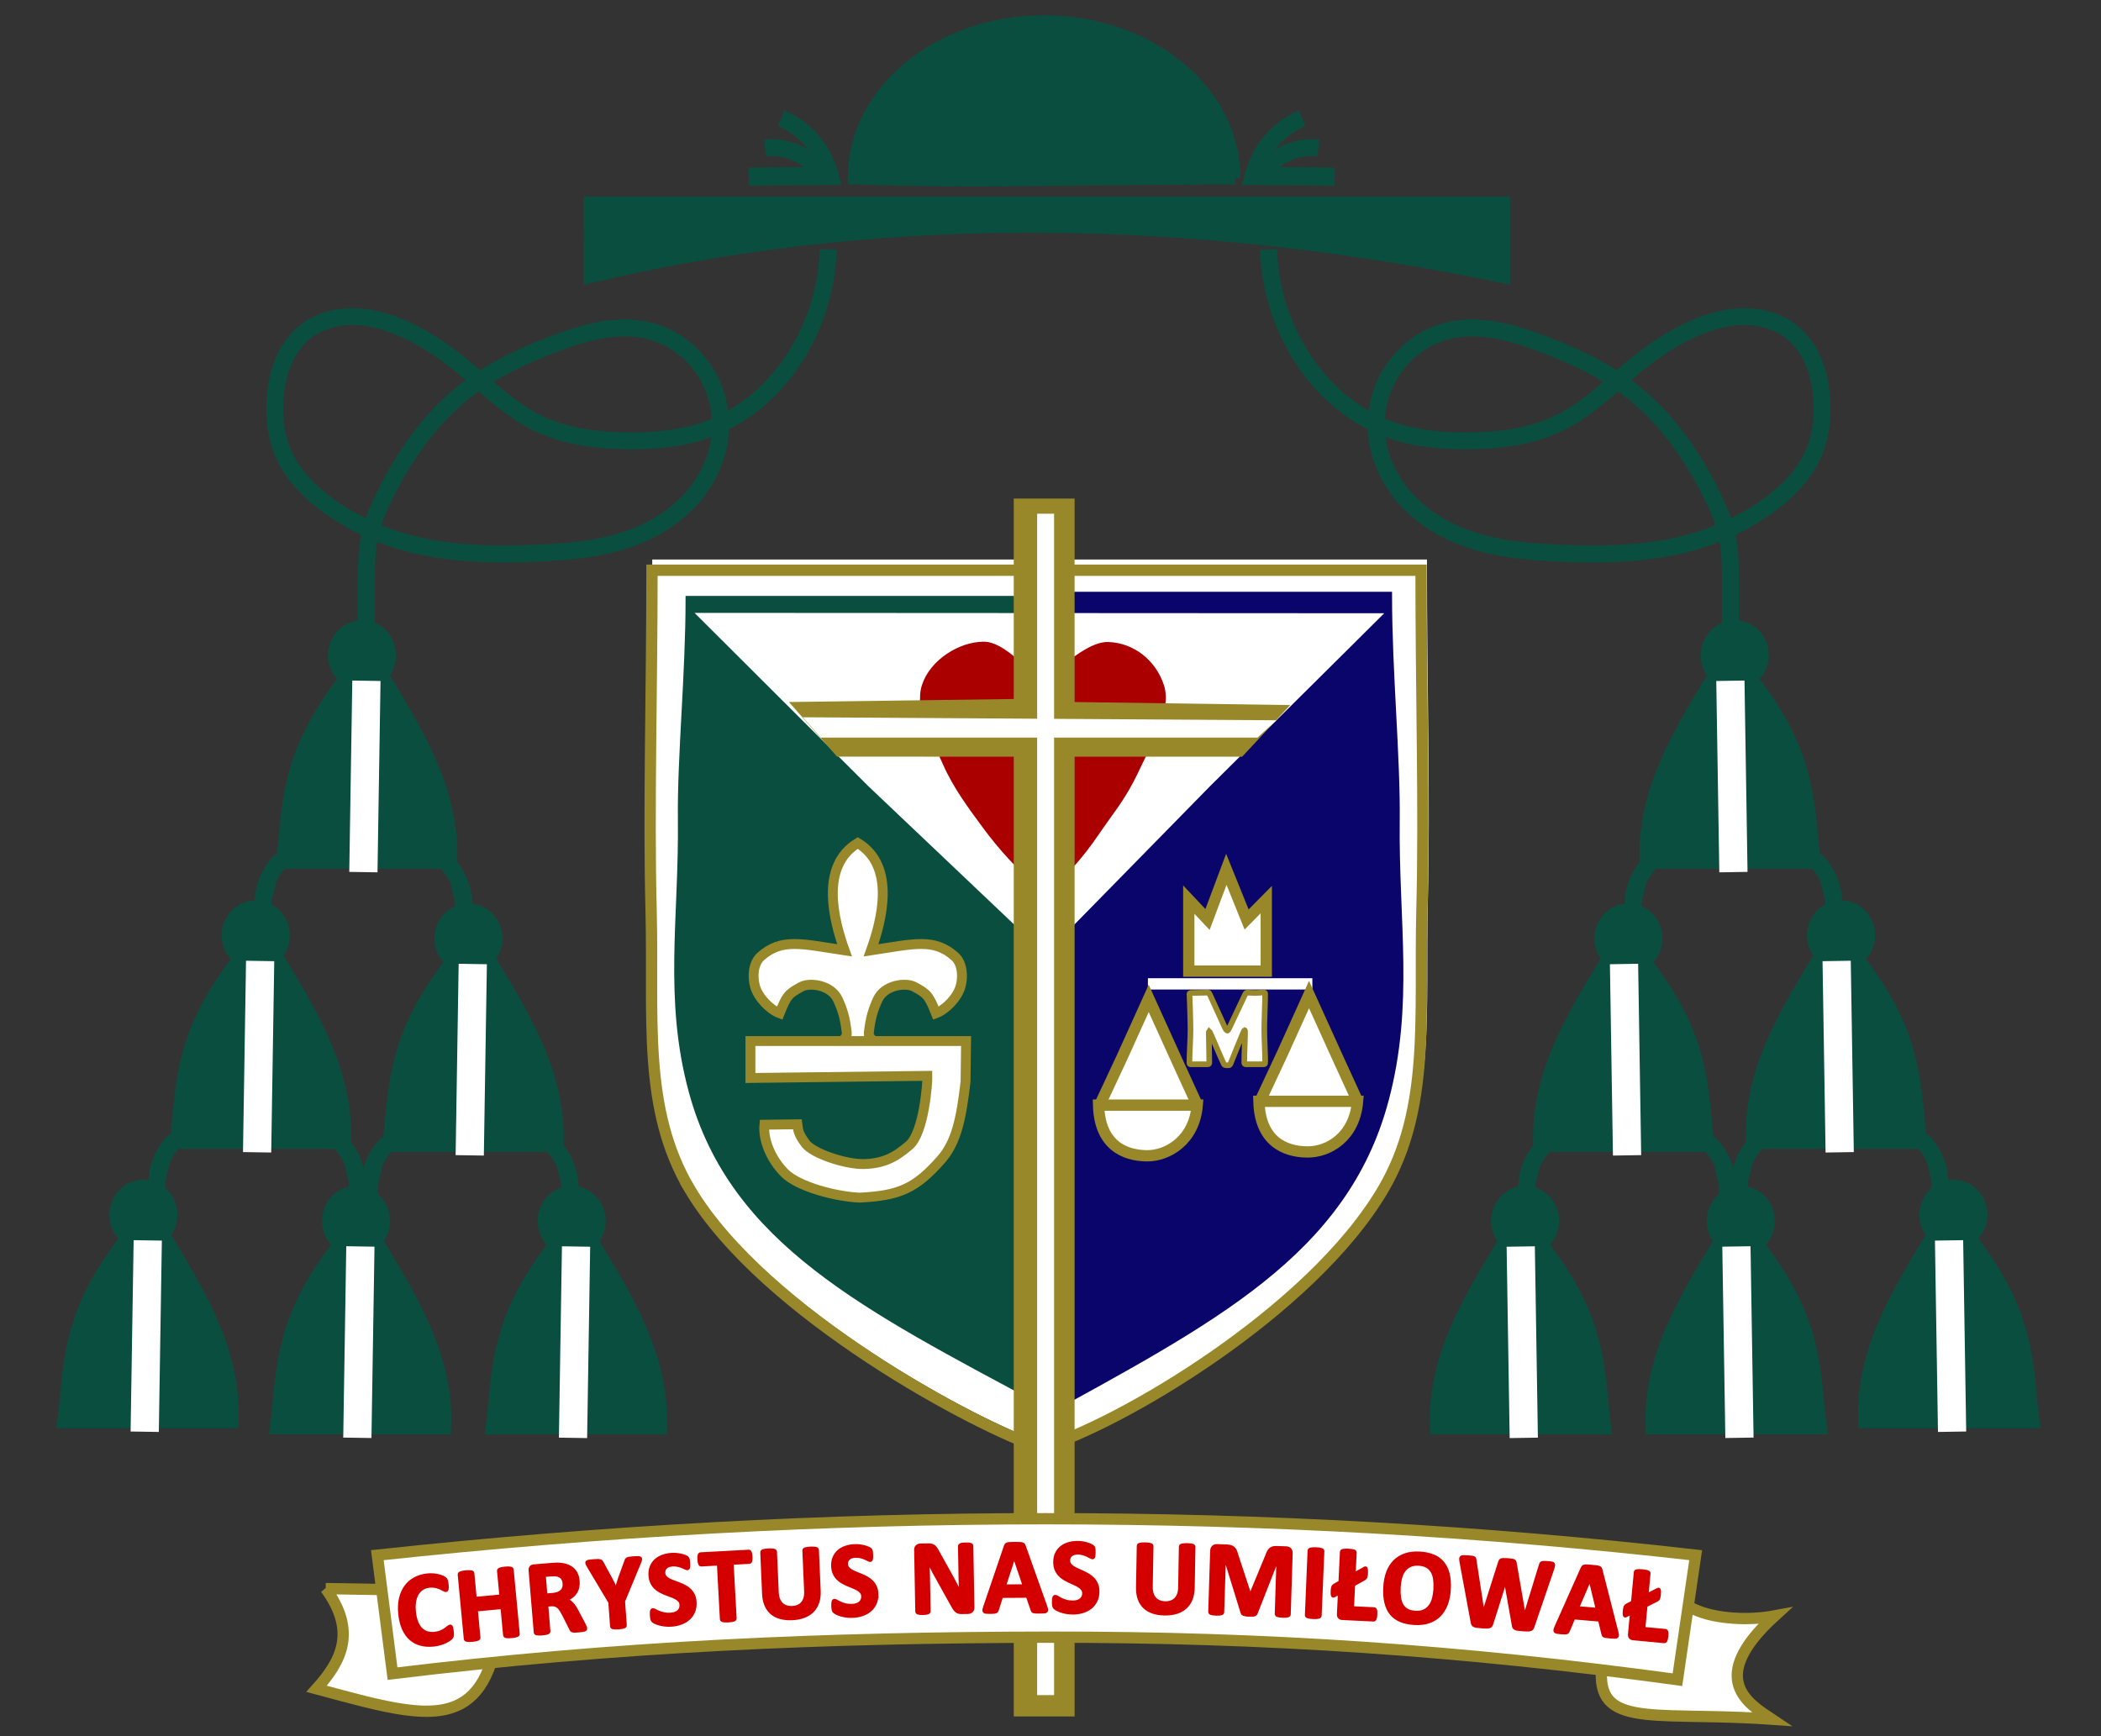 <?xml version="1.0" encoding="UTF-8" standalone="no"?>
<!-- Created with Inkscape (http://www.inkscape.org/) -->

<svg
   xmlns:dc="http://purl.org/dc/elements/1.1/"
   xmlns:cc="http://creativecommons.org/ns#"
   xmlns:rdf="http://www.w3.org/1999/02/22-rdf-syntax-ns#"
   xmlns:svg="http://www.w3.org/2000/svg"
   xmlns="http://www.w3.org/2000/svg"
   xmlns:sodipodi="http://sodipodi.sourceforge.net/DTD/sodipodi-0.dtd"
   xmlns:inkscape="http://www.inkscape.org/namespaces/inkscape"
   width="744.094"
   height="615"
   id="svg4674"
   version="1.1"
   inkscape:version="0.48.4 r9939"
   sodipodi:docname="Nowy dokument 13">
  <rect width="100%" height="100%" fill="#333333" stroke="none"/>
  <defs
     id="defs4676">
    <inkscape:path-effect
       effect="spiro"
       id="path-effect3004"
       is_visible="true" />
    <inkscape:path-effect
       effect="spiro"
       id="path-effect3013"
       is_visible="true" />
    <inkscape:path-effect
       effect="spiro"
       id="path-effect3785"
       is_visible="true" />
    <inkscape:path-effect
       effect="spiro"
       id="path-effect3785-1"
       is_visible="true" />
    <inkscape:path-effect
       effect="spiro"
       id="path-effect3013-4"
       is_visible="true" />
    <inkscape:path-effect
       effect="spiro"
       id="path-effect3785-0"
       is_visible="true" />
    <inkscape:path-effect
       effect="spiro"
       id="path-effect3785-1-9"
       is_visible="true" />
    <inkscape:path-effect
       effect="spiro"
       id="path-effect3013-5"
       is_visible="true" />
    <inkscape:path-effect
       effect="spiro"
       id="path-effect3785-17"
       is_visible="true" />
    <inkscape:path-effect
       effect="spiro"
       id="path-effect3785-1-1"
       is_visible="true" />
    <inkscape:path-effect
       effect="spiro"
       id="path-effect3013-42"
       is_visible="true" />
    <inkscape:path-effect
       effect="spiro"
       id="path-effect3013-6"
       is_visible="true" />
    <inkscape:path-effect
       effect="spiro"
       id="path-effect3013-3"
       is_visible="true" />
    <inkscape:path-effect
       effect="spiro"
       id="path-effect4520"
       is_visible="true" />
    <inkscape:path-effect
       effect="spiro"
       id="path-effect4522"
       is_visible="true" />
    <inkscape:path-effect
       effect="spiro"
       id="path-effect4524"
       is_visible="true" />
    <inkscape:path-effect
       effect="spiro"
       id="path-effect4526"
       is_visible="true" />
    <inkscape:path-effect
       effect="spiro"
       id="path-effect4528"
       is_visible="true" />
    <inkscape:path-effect
       effect="spiro"
       id="path-effect4530"
       is_visible="true" />
    <inkscape:path-effect
       effect="spiro"
       id="path-effect4532"
       is_visible="true" />
    <inkscape:path-effect
       effect="spiro"
       id="path-effect4534"
       is_visible="true" />
    <inkscape:path-effect
       effect="spiro"
       id="path-effect4536"
       is_visible="true" />
    <inkscape:path-effect
       effect="spiro"
       id="path-effect4538"
       is_visible="true" />
    <inkscape:path-effect
       effect="spiro"
       id="path-effect4540"
       is_visible="true" />
    <inkscape:path-effect
       effect="spiro"
       id="path-effect4542"
       is_visible="true" />
    <inkscape:path-effect
       effect="spiro"
       id="path-effect4544"
       is_visible="true" />
    <inkscape:path-effect
       effect="spiro"
       id="path-effect4098"
       is_visible="true" />
    <inkscape:path-effect
       effect="spiro"
       id="path-effect4163"
       is_visible="true" />
    <inkscape:path-effect
       effect="spiro"
       id="path-effect4349"
       is_visible="true" />
    <inkscape:path-effect
       effect="spiro"
       id="path-effect4357"
       is_visible="true" />
    <inkscape:path-effect
       effect="spiro"
       id="path-effect4550"
       is_visible="true" />
    <inkscape:path-effect
       effect="spiro"
       id="path-effect4552"
       is_visible="true" />
  </defs>
  <sodipodi:namedview
     id="base"
     pagecolor="#ffffff"
     bordercolor="#666666"
     borderopacity="1.0"
     inkscape:pageopacity="0.0"
     inkscape:pageshadow="2"
     inkscape:zoom="0.35"
     inkscape:cx="375"
     inkscape:cy="520"
     inkscape:document-units="px"
     inkscape:current-layer="layer1"
     showgrid="false"
     inkscape:window-width="1366"
     inkscape:window-height="718"
     inkscape:window-x="-8"
     inkscape:window-y="-8"
     inkscape:window-maximized="1" />
  <g
     inkscape:label="Layer 1"
     inkscape:groupmode="layer"
     id="layer1"
     transform="translate(0,-437.362)">
    <g
       id="g4376"
       transform="matrix(1.065,0,0,1.065,-40.187,402.248)">
      <path
         sodipodi:nodetypes="cccscc"
         inkscape:connector-curvature="0"
         id="rect2996"
         d="m 232.335,98.778 307.086,0 0,28.284 C 483.788,115.432 430.639,109.835 379.816,109.89 c -51.495,0.055 -100.6,5.912 -147.481,17.173 z"
         style="fill:#0a4e3f;fill-opacity:1;stroke:#0a4e3f;stroke-width:0.939;stroke-opacity:1" />
      <path
         sodipodi:nodetypes="ccsc"
         inkscape:connector-curvature="0"
         id="path2999"
         d="m 448.508,83.626 c -76.46,0.234 -74.324,0.997 -120.208,0 0,-21.2 26.91,-38.386 60.104,-38.386 33.195,0 60.104,17.186 60.104,38.386 z"
         style="fill:#0a4e3f;fill-opacity:1;stroke:#0a4e3f;stroke-width:3.134;stroke-linecap:butt;stroke-linejoin:miter;stroke-miterlimit:4;stroke-opacity:1"
         transform="matrix(1.059,0,0,1.355,-26.383,-21.123)" />
      <g
         id="g3952">
        <path
           style="fill:none;stroke:#0a4e3f;stroke-width:5.632;stroke-linecap:butt;stroke-linejoin:miter;stroke-miterlimit:4;stroke-opacity:1;stroke-dasharray:none"
           d="m 313.147,115.951 c -0.339,12.062 -3.857,24.02 -10.102,34.345 -6.797,11.238 -17.007,20.614 -29.294,25.254 -8.648,3.266 -18.03,4.131 -27.274,4.041 -10.39,-0.101 -20.998,-1.44 -30.305,-6.061 -9.495,-4.714 -17.025,-12.51 -25.254,-19.193 -5.891,-4.785 -12.247,-9.063 -19.193,-12.122 -5.184,-2.283 -10.745,-3.882 -16.409,-3.952 -5.664,-0.07 -11.45,1.478 -15.916,4.963 -3.175,2.478 -5.59,5.852 -7.219,9.535 -1.63,3.683 -2.497,7.67 -2.882,11.679 -0.659,6.86 0.114,13.96 3.03,20.203 3.062,6.554 8.326,11.862 14.142,16.162 8.411,6.219 18.139,10.58 28.284,13.132 13.472,3.389 27.537,3.613 41.416,3.03 12.424,-0.522 25.125,-1.755 36.365,-7.071 5.949,-2.814 11.395,-6.761 15.675,-11.76 4.279,-4.999 7.366,-11.065 8.569,-17.534 1.193,-6.414 0.502,-13.176 -2.02,-19.193 -3.623,-8.644 -11.181,-15.642 -20.203,-18.183 -5.318,-1.498 -10.982,-1.476 -16.432,-0.572 -5.451,0.904 -10.722,2.665 -15.893,4.613 -10.758,4.051 -21.311,9.002 -30.305,16.162 -11.367,9.05 -19.83,21.318 -26.264,34.345 -2.013,4.076 -3.815,8.287 -4.852,12.713 -1.037,4.427 -1.209,9.004 -1.209,13.551 l 0,20.203"
           id="path3002"
           inkscape:path-effect="#path-effect3004"
           inkscape:original-d="m 313.14729,115.95077 c 0,0 -3.63489,24.31592 -10.10153,34.34519 -6.98635,10.83531 -17.57177,19.88793 -29.29442,25.25381 -8.35674,3.82518 -18.08643,4.27181 -27.27412,4.04061 -10.29831,-0.25914 -20.91365,-1.82619 -30.30458,-6.06091 -9.63849,-4.34635 -16.56697,-13.16545 -25.25381,-19.1929 -6.21683,-4.31361 -11.89231,-10.13244 -19.1929,-12.12183 -10.40097,-2.83424 -23.3006,-4.88692 -32.32488,1.01015 -6.55616,4.28423 -8.94846,13.46671 -10.10152,21.21321 -1.00257,6.73548 0.16782,14.02428 3.03045,20.20305 3.00935,6.49546 8.41438,11.86826 14.14214,16.16244 8.3169,6.2353 18.2227,10.52148 28.28427,13.13198 13.3987,3.47633 27.59842,3.85364 41.41625,3.03046 12.32701,-0.73437 25.74691,-0.76711 36.3655,-7.07107 10.8991,-6.47049 20.57998,-17.16038 24.24366,-29.29442 1.85943,-6.15839 0.90129,-13.46163 -2.02031,-19.1929 -4.11475,-8.07186 -11.55897,-15.46871 -20.20305,-18.18275 -10.36015,-3.25285 -21.97429,0.75746 -32.32488,4.04061 -10.91258,3.46141 -21.57759,8.75262 -30.30458,16.16244 -10.98622,9.32806 -20.12757,21.3047 -26.26396,34.34519 -3.82552,8.12964 -6.06092,17.27922 -6.06092,26.26397 l 0,20.20305"
           inkscape:connector-curvature="0"
           sodipodi:nodetypes="caaaaaaaaaaaaaaaaaaasc" />
        <g
           id="g3808">
          <path
             sodipodi:nodetypes="ccccc"
             inkscape:connector-curvature="0"
             id="rect3008"
             d="m 152.533,258.382 13.132,0 c 12.227,20.249 23.249,38.74 22.223,61.64 l -56.569,0 c 2.519,-18.775 0.594,-35.231 21.213,-61.64 z"
             style="fill:#0a4e3f;fill-opacity:1;stroke:#0a4e3f;stroke-width:3.755;stroke-linecap:butt;stroke-linejoin:miter;stroke-miterlimit:4;stroke-opacity:1" />
          <path
             transform="matrix(0.731,0,0,0.864,42.931,32.892)"
             d="m 170.716,252.321 c 0,6.137 -5.879,11.112 -13.132,11.112 -7.253,0 -13.132,-4.975 -13.132,-11.112 0,-6.137 5.879,-11.112 13.132,-11.112 7.253,0 13.132,4.975 13.132,11.112 z"
             sodipodi:ry="11.111678"
             sodipodi:rx="13.131983"
             sodipodi:cy="252.32137"
             sodipodi:cx="157.5838"
             id="path3006"
             style="fill:#0a4e3f;fill-opacity:1;stroke:#0a4e3f;stroke-width:4.726;stroke-linecap:butt;stroke-linejoin:miter;stroke-miterlimit:4;stroke-opacity:1;stroke-dasharray:none"
             sodipodi:type="arc" />
          <path
             sodipodi:nodetypes="cc"
             inkscape:connector-curvature="0"
             inkscape:original-d="m 159.58379,259.39243 c -25.23236,21.7505 -18.63777,44.52601 -1.01015,63.63962"
             inkscape:path-effect="#path-effect3013"
             id="path3011"
             d="m 159.584,259.392 -1.01,63.64"
             style="fill:#0a4e3f;fill-opacity:1;stroke:#ffffff;stroke-width:9.387;stroke-linecap:butt;stroke-linejoin:miter;stroke-miterlimit:4;stroke-opacity:1;stroke-dasharray:none" />
          <path
             sodipodi:nodetypes="cac"
             inkscape:connector-curvature="0"
             inkscape:original-d="m 131.29953,318.99143 c -1.68359,2.69374 -4.17504,5.02774 -5.05077,8.08123 -1.20675,4.2077 0,8.75465 0,13.13198"
             inkscape:path-effect="#path-effect3785"
             id="path3783"
             d="m 131.3,318.991 c -2.282,2.251 -4.028,5.043 -5.051,8.081 -1.422,4.222 -1.422,8.91 0,13.132"
             style="fill:#0a4e3f;fill-opacity:1;stroke:#0a4e3f;stroke-width:5.632;stroke-linecap:butt;stroke-linejoin:miter;stroke-miterlimit:4;stroke-opacity:1;stroke-dasharray:none" />
          <path
             sodipodi:nodetypes="cac"
             inkscape:connector-curvature="0"
             inkscape:original-d="m 185.8602,319.49651 c 1.68359,2.69374 4.17504,5.02774 5.05077,8.08123 1.20675,4.2077 0,8.75465 0,13.13198"
             inkscape:path-effect="#path-effect3785-1"
             id="path3783-7"
             d="m 185.86,319.497 c 2.282,2.251 4.028,5.043 5.051,8.081 1.422,4.222 1.422,8.91 0,13.132"
             style="fill:#0a4e3f;fill-opacity:1;stroke:#0a4e3f;stroke-width:5.632;stroke-linecap:butt;stroke-linejoin:miter;stroke-miterlimit:4;stroke-opacity:1;stroke-dasharray:none" />
        </g>
        <g
           style="fill:#0a4e3f;fill-opacity:1;stroke:#0a4e3f;stroke-width:0.939;stroke-opacity:1"
           transform="translate(-35.341,93.192)"
           id="g3808-4">
          <path
             sodipodi:nodetypes="ccccc"
             inkscape:connector-curvature="0"
             id="rect3008-8"
             d="m 152.533,258.382 13.132,0 c 12.227,20.249 23.249,38.74 22.223,61.64 l -56.569,0 c 2.519,-18.775 0.594,-35.231 21.213,-61.64 z"
             style="fill:#0a4e3f;fill-opacity:1;stroke:#0a4e3f;stroke-width:3.755;stroke-linecap:butt;stroke-linejoin:miter;stroke-miterlimit:4;stroke-opacity:1" />
          <path
             transform="matrix(0.731,0,0,0.864,42.931,32.892)"
             d="m 170.716,252.321 c 0,6.137 -5.879,11.112 -13.132,11.112 -7.253,0 -13.132,-4.975 -13.132,-11.112 0,-6.137 5.879,-11.112 13.132,-11.112 7.253,0 13.132,4.975 13.132,11.112 z"
             sodipodi:ry="11.111678"
             sodipodi:rx="13.131983"
             sodipodi:cy="252.32137"
             sodipodi:cx="157.5838"
             id="path3006-8"
             style="fill:#0a4e3f;fill-opacity:1;stroke:#0a4e3f;stroke-width:4.726;stroke-linecap:butt;stroke-linejoin:miter;stroke-miterlimit:4;stroke-opacity:1;stroke-dasharray:none"
             sodipodi:type="arc" />
          <path
             sodipodi:nodetypes="cc"
             inkscape:connector-curvature="0"
             inkscape:original-d="m 159.58379,259.39243 c -25.23236,21.7505 -18.63777,44.52601 -1.01015,63.63962"
             inkscape:path-effect="#path-effect3013-4"
             id="path3011-2"
             d="m 159.584,259.392 -1.01,63.64"
             style="fill:#0a4e3f;fill-opacity:1;stroke:#ffffff;stroke-width:9.387;stroke-linecap:butt;stroke-linejoin:miter;stroke-miterlimit:4;stroke-opacity:1;stroke-dasharray:none" />
          <path
             sodipodi:nodetypes="cac"
             inkscape:connector-curvature="0"
             inkscape:original-d="m 131.29953,318.99143 c -1.68359,2.69374 -4.17504,5.02774 -5.05077,8.08123 -1.20675,4.2077 0,8.75465 0,13.13198"
             inkscape:path-effect="#path-effect3785-0"
             id="path3783-4"
             d="m 131.3,318.991 c -2.282,2.251 -4.028,5.043 -5.051,8.081 -1.422,4.222 -1.422,8.91 0,13.132"
             style="fill:#0a4e3f;fill-opacity:1;stroke:#0a4e3f;stroke-width:5.632;stroke-linecap:butt;stroke-linejoin:miter;stroke-miterlimit:4;stroke-opacity:1;stroke-dasharray:none" />
          <path
             sodipodi:nodetypes="cac"
             inkscape:connector-curvature="0"
             inkscape:original-d="m 185.8602,319.49651 c 1.68359,2.69374 4.17504,5.02774 5.05077,8.08123 1.20675,4.2077 0,8.75465 0,13.13198"
             inkscape:path-effect="#path-effect3785-1-9"
             id="path3783-7-5"
             d="m 185.86,319.497 c 2.282,2.251 4.028,5.043 5.051,8.081 1.422,4.222 1.422,8.91 0,13.132"
             style="fill:#0a4e3f;fill-opacity:1;stroke:#0a4e3f;stroke-width:5.632;stroke-linecap:butt;stroke-linejoin:miter;stroke-miterlimit:4;stroke-opacity:1;stroke-dasharray:none" />
        </g>
        <g
           style="fill:#0a4e3f;fill-opacity:1;stroke:#0a4e3f;stroke-width:0.939;stroke-opacity:1"
           transform="translate(35.369,94.202)"
           id="g3808-1">
          <path
             sodipodi:nodetypes="ccccc"
             inkscape:connector-curvature="0"
             id="rect3008-5"
             d="m 152.533,258.382 13.132,0 c 12.227,20.249 23.249,38.74 22.223,61.64 l -56.569,0 c 2.519,-18.775 0.594,-35.231 21.213,-61.64 z"
             style="fill:#0a4e3f;fill-opacity:1;stroke:#0a4e3f;stroke-width:3.755;stroke-linecap:butt;stroke-linejoin:miter;stroke-miterlimit:4;stroke-opacity:1" />
          <path
             transform="matrix(0.731,0,0,0.864,42.931,32.892)"
             d="m 170.716,252.321 c 0,6.137 -5.879,11.112 -13.132,11.112 -7.253,0 -13.132,-4.975 -13.132,-11.112 0,-6.137 5.879,-11.112 13.132,-11.112 7.253,0 13.132,4.975 13.132,11.112 z"
             sodipodi:ry="11.111678"
             sodipodi:rx="13.131983"
             sodipodi:cy="252.32137"
             sodipodi:cx="157.5838"
             id="path3006-2"
             style="fill:#0a4e3f;fill-opacity:1;stroke:#0a4e3f;stroke-width:4.726;stroke-linecap:butt;stroke-linejoin:miter;stroke-miterlimit:4;stroke-opacity:1;stroke-dasharray:none"
             sodipodi:type="arc" />
          <path
             sodipodi:nodetypes="cc"
             inkscape:connector-curvature="0"
             inkscape:original-d="m 159.58379,259.39243 c -25.23236,21.7505 -18.63777,44.52601 -1.01015,63.63962"
             inkscape:path-effect="#path-effect3013-5"
             id="path3011-7"
             d="m 159.584,259.392 -1.01,63.64"
             style="fill:#0a4e3f;fill-opacity:1;stroke:#ffffff;stroke-width:9.387;stroke-linecap:butt;stroke-linejoin:miter;stroke-miterlimit:4;stroke-opacity:1;stroke-dasharray:none" />
          <path
             sodipodi:nodetypes="cac"
             inkscape:connector-curvature="0"
             inkscape:original-d="m 131.29953,318.99143 c -1.68359,2.69374 -4.17504,5.02774 -5.05077,8.08123 -1.20675,4.2077 0,8.75465 0,13.13198"
             inkscape:path-effect="#path-effect3785-17"
             id="path3783-6"
             d="m 131.3,318.991 c -2.282,2.251 -4.028,5.043 -5.051,8.081 -1.422,4.222 -1.422,8.91 0,13.132"
             style="fill:#0a4e3f;fill-opacity:1;stroke:#0a4e3f;stroke-width:5.632;stroke-linecap:butt;stroke-linejoin:miter;stroke-miterlimit:4;stroke-opacity:1;stroke-dasharray:none" />
          <path
             sodipodi:nodetypes="cac"
             inkscape:connector-curvature="0"
             inkscape:original-d="m 185.8602,319.49651 c 1.68359,2.69374 4.17504,5.02774 5.05077,8.08123 1.20675,4.2077 0,8.75465 0,13.13198"
             inkscape:path-effect="#path-effect3785-1-1"
             id="path3783-7-1"
             d="m 185.86,319.497 c 2.282,2.251 4.028,5.043 5.051,8.081 1.422,4.222 1.422,8.91 0,13.132"
             style="fill:#0a4e3f;fill-opacity:1;stroke:#0a4e3f;stroke-width:5.632;stroke-linecap:butt;stroke-linejoin:miter;stroke-miterlimit:4;stroke-opacity:1;stroke-dasharray:none" />
        </g>
        <path
           transform="translate(-72.717,186.126)"
           sodipodi:nodetypes="ccccc"
           inkscape:connector-curvature="0"
           id="rect3008-1"
           d="m 152.533,258.382 13.132,0 c 12.227,20.249 23.249,38.74 22.223,61.64 l -56.569,0 c 2.519,-18.775 0.594,-35.231 21.213,-61.64 z"
           style="fill:#0a4e3f;fill-opacity:1;stroke:#0a4e3f;stroke-width:3.755;stroke-linecap:butt;stroke-linejoin:miter;stroke-miterlimit:4;stroke-opacity:1" />
        <path
           transform="matrix(0.731,0,0,0.864,-29.785,219.018)"
           d="m 170.716,252.321 c 0,6.137 -5.879,11.112 -13.132,11.112 -7.253,0 -13.132,-4.975 -13.132,-11.112 0,-6.137 5.879,-11.112 13.132,-11.112 7.253,0 13.132,4.975 13.132,11.112 z"
           sodipodi:ry="11.111678"
           sodipodi:rx="13.131983"
           sodipodi:cy="252.32137"
           sodipodi:cx="157.5838"
           id="path3006-6"
           style="fill:#0a4e3f;fill-opacity:1;stroke:#0a4e3f;stroke-width:4.726;stroke-linecap:butt;stroke-linejoin:miter;stroke-miterlimit:4;stroke-opacity:1;stroke-dasharray:none"
           sodipodi:type="arc" />
        <path
           transform="translate(-72.717,186.126)"
           sodipodi:nodetypes="cc"
           inkscape:connector-curvature="0"
           inkscape:original-d="m 159.58379,259.39243 c -25.23236,21.7505 -18.63777,44.52601 -1.01015,63.63962"
           inkscape:path-effect="#path-effect3013-42"
           id="path3011-8"
           d="m 159.584,259.392 -1.01,63.64"
           style="fill:#0a4e3f;fill-opacity:1;stroke:#ffffff;stroke-width:9.387;stroke-linecap:butt;stroke-linejoin:miter;stroke-miterlimit:4;stroke-opacity:1;stroke-dasharray:none" />
        <g
           style="fill:#0a4e3f;fill-opacity:1;stroke:#0a4e3f;stroke-width:0.939;stroke-opacity:1"
           transform="translate(-2.006,188.146)"
           id="g3808-7">
          <path
             sodipodi:nodetypes="ccccc"
             inkscape:connector-curvature="0"
             id="rect3008-9"
             d="m 152.533,258.382 13.132,0 c 12.227,20.249 23.249,38.74 22.223,61.64 l -56.569,0 c 2.519,-18.775 0.594,-35.231 21.213,-61.64 z"
             style="fill:#0a4e3f;fill-opacity:1;stroke:#0a4e3f;stroke-width:3.755;stroke-linecap:butt;stroke-linejoin:miter;stroke-miterlimit:4;stroke-opacity:1" />
          <path
             transform="matrix(0.731,0,0,0.864,42.931,32.892)"
             d="m 170.716,252.321 c 0,6.137 -5.879,11.112 -13.132,11.112 -7.253,0 -13.132,-4.975 -13.132,-11.112 0,-6.137 5.879,-11.112 13.132,-11.112 7.253,0 13.132,4.975 13.132,11.112 z"
             sodipodi:ry="11.111678"
             sodipodi:rx="13.131983"
             sodipodi:cy="252.32137"
             sodipodi:cx="157.5838"
             id="path3006-5"
             style="fill:#0a4e3f;fill-opacity:1;stroke:#0a4e3f;stroke-width:4.726;stroke-linecap:butt;stroke-linejoin:miter;stroke-miterlimit:4;stroke-opacity:1;stroke-dasharray:none"
             sodipodi:type="arc" />
          <path
             sodipodi:nodetypes="cc"
             inkscape:connector-curvature="0"
             inkscape:original-d="m 159.58379,259.39243 c -25.23236,21.7505 -18.63777,44.52601 -1.01015,63.63962"
             inkscape:path-effect="#path-effect3013-6"
             id="path3011-4"
             d="m 159.584,259.392 -1.01,63.64"
             style="fill:#0a4e3f;fill-opacity:1;stroke:#ffffff;stroke-width:9.387;stroke-linecap:butt;stroke-linejoin:miter;stroke-miterlimit:4;stroke-opacity:1;stroke-dasharray:none" />
        </g>
        <g
           style="fill:#0a4e3f;fill-opacity:1;stroke:#0a4e3f;stroke-width:0.939;stroke-opacity:1"
           transform="translate(69.715,188.166)"
           id="g3808-3">
          <path
             sodipodi:nodetypes="ccccc"
             inkscape:connector-curvature="0"
             id="rect3008-87"
             d="m 152.533,258.382 13.132,0 c 12.227,20.249 23.249,38.74 22.223,61.64 l -56.569,0 c 2.519,-18.775 0.594,-35.231 21.213,-61.64 z"
             style="fill:#0a4e3f;fill-opacity:1;stroke:#0a4e3f;stroke-width:3.755;stroke-linecap:butt;stroke-linejoin:miter;stroke-miterlimit:4;stroke-opacity:1" />
          <path
             transform="matrix(0.731,0,0,0.864,42.931,32.892)"
             d="m 170.716,252.321 c 0,6.137 -5.879,11.112 -13.132,11.112 -7.253,0 -13.132,-4.975 -13.132,-11.112 0,-6.137 5.879,-11.112 13.132,-11.112 7.253,0 13.132,4.975 13.132,11.112 z"
             sodipodi:ry="11.111678"
             sodipodi:rx="13.131983"
             sodipodi:cy="252.32137"
             sodipodi:cx="157.5838"
             id="path3006-4"
             style="fill:#0a4e3f;fill-opacity:1;stroke:#0a4e3f;stroke-width:4.726;stroke-linecap:butt;stroke-linejoin:miter;stroke-miterlimit:4;stroke-opacity:1;stroke-dasharray:none"
             sodipodi:type="arc" />
          <path
             sodipodi:nodetypes="cc"
             inkscape:connector-curvature="0"
             inkscape:original-d="m 159.58379,259.39243 c -25.23236,21.7505 -18.63777,44.52601 -1.01015,63.63962"
             inkscape:path-effect="#path-effect3013-3"
             id="path3011-27"
             d="m 159.584,259.392 -1.01,63.64"
             style="fill:#0a4e3f;fill-opacity:1;stroke:#ffffff;stroke-width:9.387;stroke-linecap:butt;stroke-linejoin:miter;stroke-miterlimit:4;stroke-opacity:1;stroke-dasharray:none" />
        </g>
      </g>
      <g
         transform="matrix(-1,0,0,1,772.75,0)"
         id="g3984">
        <path
           sodipodi:nodetypes="caaaaaaaaaaaaaaaaaaasc"
           inkscape:connector-curvature="0"
           inkscape:original-d="m 313.14729,115.95077 c 0,0 -3.63489,24.31592 -10.10153,34.34519 -6.98635,10.83531 -17.57177,19.88793 -29.29442,25.25381 -8.35674,3.82518 -18.08643,4.27181 -27.27412,4.04061 -10.29831,-0.25914 -20.91365,-1.82619 -30.30458,-6.06091 -9.63849,-4.34635 -16.56697,-13.16545 -25.25381,-19.1929 -6.21683,-4.31361 -11.89231,-10.13244 -19.1929,-12.12183 -10.40097,-2.83424 -23.3006,-4.88692 -32.32488,1.01015 -6.55616,4.28423 -8.94846,13.46671 -10.10152,21.21321 -1.00257,6.73548 0.16782,14.02428 3.03045,20.20305 3.00935,6.49546 8.41438,11.86826 14.14214,16.16244 8.3169,6.2353 18.2227,10.52148 28.28427,13.13198 13.3987,3.47633 27.59842,3.85364 41.41625,3.03046 12.32701,-0.73437 25.74691,-0.76711 36.3655,-7.07107 10.8991,-6.47049 20.57998,-17.16038 24.24366,-29.29442 1.85943,-6.15839 0.90129,-13.46163 -2.02031,-19.1929 -4.11475,-8.07186 -11.55897,-15.46871 -20.20305,-18.18275 -10.36015,-3.25285 -21.97429,0.75746 -32.32488,4.04061 -10.91258,3.46141 -21.57759,8.75262 -30.30458,16.16244 -10.98622,9.32806 -20.12757,21.3047 -26.26396,34.34519 -3.82552,8.12964 -6.06092,17.27922 -6.06092,26.26397 l 0,20.20305"
           inkscape:path-effect="#path-effect3004"
           id="path3986"
           d="m 313.147,115.951 c -0.339,12.062 -3.857,24.02 -10.102,34.345 -6.797,11.238 -17.007,20.614 -29.294,25.254 -8.648,3.266 -18.03,4.131 -27.274,4.041 -10.39,-0.101 -20.998,-1.44 -30.305,-6.061 -9.495,-4.714 -17.025,-12.51 -25.254,-19.193 -5.891,-4.785 -12.247,-9.063 -19.193,-12.122 -5.184,-2.283 -10.745,-3.882 -16.409,-3.952 -5.664,-0.07 -11.45,1.478 -15.916,4.963 -3.175,2.478 -5.59,5.852 -7.219,9.535 -1.63,3.683 -2.497,7.67 -2.882,11.679 -0.659,6.86 0.114,13.96 3.03,20.203 3.062,6.554 8.326,11.862 14.142,16.162 8.411,6.219 18.139,10.58 28.284,13.132 13.472,3.389 27.537,3.613 41.416,3.03 12.424,-0.522 25.125,-1.755 36.365,-7.071 5.949,-2.814 11.395,-6.761 15.675,-11.76 4.279,-4.999 7.366,-11.065 8.569,-17.534 1.193,-6.414 0.502,-13.176 -2.02,-19.193 -3.623,-8.644 -11.181,-15.642 -20.203,-18.183 -5.318,-1.498 -10.982,-1.476 -16.432,-0.572 -5.451,0.904 -10.722,2.665 -15.893,4.613 -10.758,4.051 -21.311,9.002 -30.305,16.162 -11.367,9.05 -19.83,21.318 -26.264,34.345 -2.013,4.076 -3.815,8.287 -4.852,12.713 -1.037,4.427 -1.209,9.004 -1.209,13.551 l 0,20.203"
           style="fill:none;stroke:#0a4e3f;stroke-width:5.632;stroke-linecap:butt;stroke-linejoin:miter;stroke-miterlimit:4;stroke-opacity:1;stroke-dasharray:none" />
        <g
           style="fill:#0a4e3f;fill-opacity:1;stroke:#0a4e3f;stroke-width:0.939;stroke-opacity:1"
           id="g3988">
          <path
             style="fill:#0a4e3f;fill-opacity:1;stroke:#0a4e3f;stroke-width:3.755;stroke-linecap:butt;stroke-linejoin:miter;stroke-miterlimit:4;stroke-opacity:1"
             d="m 152.533,258.382 13.132,0 c 12.227,20.249 23.249,38.74 22.223,61.64 l -56.569,0 c 2.519,-18.775 0.594,-35.231 21.213,-61.64 z"
             id="path3990"
             inkscape:connector-curvature="0"
             sodipodi:nodetypes="ccccc" />
          <path
             sodipodi:type="arc"
             style="fill:#0a4e3f;fill-opacity:1;stroke:#0a4e3f;stroke-width:4.726;stroke-linecap:butt;stroke-linejoin:miter;stroke-miterlimit:4;stroke-opacity:1;stroke-dasharray:none"
             id="path3992"
             sodipodi:cx="157.5838"
             sodipodi:cy="252.32137"
             sodipodi:rx="13.131983"
             sodipodi:ry="11.111678"
             d="m 170.716,252.321 c 0,6.137 -5.879,11.112 -13.132,11.112 -7.253,0 -13.132,-4.975 -13.132,-11.112 0,-6.137 5.879,-11.112 13.132,-11.112 7.253,0 13.132,4.975 13.132,11.112 z"
             transform="matrix(0.731,0,0,0.864,42.931,32.892)" />
          <path
             style="fill:#0a4e3f;fill-opacity:1;stroke:#ffffff;stroke-width:9.387;stroke-linecap:butt;stroke-linejoin:miter;stroke-miterlimit:4;stroke-opacity:1;stroke-dasharray:none"
             d="m 159.584,259.392 -1.01,63.64"
             id="path3994"
             inkscape:path-effect="#path-effect3013"
             inkscape:original-d="m 159.58379,259.39243 c -25.23236,21.7505 -18.63777,44.52601 -1.01015,63.63962"
             inkscape:connector-curvature="0"
             sodipodi:nodetypes="cc" />
          <path
             style="fill:#0a4e3f;fill-opacity:1;stroke:#0a4e3f;stroke-width:5.632;stroke-linecap:butt;stroke-linejoin:miter;stroke-miterlimit:4;stroke-opacity:1;stroke-dasharray:none"
             d="m 131.3,318.991 c -2.282,2.251 -4.028,5.043 -5.051,8.081 -1.422,4.222 -1.422,8.91 0,13.132"
             id="path3996"
             inkscape:path-effect="#path-effect3785"
             inkscape:original-d="m 131.29953,318.99143 c -1.68359,2.69374 -4.17504,5.02774 -5.05077,8.08123 -1.20675,4.2077 0,8.75465 0,13.13198"
             inkscape:connector-curvature="0"
             sodipodi:nodetypes="cac" />
          <path
             style="fill:#0a4e3f;fill-opacity:1;stroke:#0a4e3f;stroke-width:5.632;stroke-linecap:butt;stroke-linejoin:miter;stroke-miterlimit:4;stroke-opacity:1;stroke-dasharray:none"
             d="m 185.86,319.497 c 2.282,2.251 4.028,5.043 5.051,8.081 1.422,4.222 1.422,8.91 0,13.132"
             id="path3998"
             inkscape:path-effect="#path-effect3785-1"
             inkscape:original-d="m 185.8602,319.49651 c 1.68359,2.69374 4.17504,5.02774 5.05077,8.08123 1.20675,4.2077 0,8.75465 0,13.13198"
             inkscape:connector-curvature="0"
             sodipodi:nodetypes="cac" />
        </g>
        <g
           style="fill:#0a4e3f;fill-opacity:1;stroke:#0a4e3f;stroke-width:0.939;stroke-opacity:1"
           id="g4000"
           transform="translate(-35.341,93.192)">
          <path
             style="fill:#0a4e3f;fill-opacity:1;stroke:#0a4e3f;stroke-width:3.755;stroke-linecap:butt;stroke-linejoin:miter;stroke-miterlimit:4;stroke-opacity:1"
             d="m 152.533,258.382 13.132,0 c 12.227,20.249 23.249,38.74 22.223,61.64 l -56.569,0 c 2.519,-18.775 0.594,-35.231 21.213,-61.64 z"
             id="path4002"
             inkscape:connector-curvature="0"
             sodipodi:nodetypes="ccccc" />
          <path
             sodipodi:type="arc"
             style="fill:#0a4e3f;fill-opacity:1;stroke:#0a4e3f;stroke-width:4.726;stroke-linecap:butt;stroke-linejoin:miter;stroke-miterlimit:4;stroke-opacity:1;stroke-dasharray:none"
             id="path4004"
             sodipodi:cx="157.5838"
             sodipodi:cy="252.32137"
             sodipodi:rx="13.131983"
             sodipodi:ry="11.111678"
             d="m 170.716,252.321 c 0,6.137 -5.879,11.112 -13.132,11.112 -7.253,0 -13.132,-4.975 -13.132,-11.112 0,-6.137 5.879,-11.112 13.132,-11.112 7.253,0 13.132,4.975 13.132,11.112 z"
             transform="matrix(0.731,0,0,0.864,42.931,32.892)" />
          <path
             style="fill:#0a4e3f;fill-opacity:1;stroke:#ffffff;stroke-width:9.387;stroke-linecap:butt;stroke-linejoin:miter;stroke-miterlimit:4;stroke-opacity:1;stroke-dasharray:none"
             d="m 159.584,259.392 -1.01,63.64"
             id="path4006"
             inkscape:path-effect="#path-effect3013-4"
             inkscape:original-d="m 159.58379,259.39243 c -25.23236,21.7505 -18.63777,44.52601 -1.01015,63.63962"
             inkscape:connector-curvature="0"
             sodipodi:nodetypes="cc" />
          <path
             style="fill:#0a4e3f;fill-opacity:1;stroke:#0a4e3f;stroke-width:5.632;stroke-linecap:butt;stroke-linejoin:miter;stroke-miterlimit:4;stroke-opacity:1;stroke-dasharray:none"
             d="m 131.3,318.991 c -2.282,2.251 -4.028,5.043 -5.051,8.081 -1.422,4.222 -1.422,8.91 0,13.132"
             id="path4008"
             inkscape:path-effect="#path-effect3785-0"
             inkscape:original-d="m 131.29953,318.99143 c -1.68359,2.69374 -4.17504,5.02774 -5.05077,8.08123 -1.20675,4.2077 0,8.75465 0,13.13198"
             inkscape:connector-curvature="0"
             sodipodi:nodetypes="cac" />
          <path
             style="fill:#0a4e3f;fill-opacity:1;stroke:#0a4e3f;stroke-width:5.632;stroke-linecap:butt;stroke-linejoin:miter;stroke-miterlimit:4;stroke-opacity:1;stroke-dasharray:none"
             d="m 185.86,319.497 c 2.282,2.251 4.028,5.043 5.051,8.081 1.422,4.222 1.422,8.91 0,13.132"
             id="path4010"
             inkscape:path-effect="#path-effect3785-1-9"
             inkscape:original-d="m 185.8602,319.49651 c 1.68359,2.69374 4.17504,5.02774 5.05077,8.08123 1.20675,4.2077 0,8.75465 0,13.13198"
             inkscape:connector-curvature="0"
             sodipodi:nodetypes="cac" />
        </g>
        <g
           style="fill:#0a4e3f;fill-opacity:1;stroke:#0a4e3f;stroke-width:0.939;stroke-opacity:1"
           id="g4012"
           transform="translate(35.369,94.202)">
          <path
             style="fill:#0a4e3f;fill-opacity:1;stroke:#0a4e3f;stroke-width:3.755;stroke-linecap:butt;stroke-linejoin:miter;stroke-miterlimit:4;stroke-opacity:1"
             d="m 152.533,258.382 13.132,0 c 12.227,20.249 23.249,38.74 22.223,61.64 l -56.569,0 c 2.519,-18.775 0.594,-35.231 21.213,-61.64 z"
             id="path4014"
             inkscape:connector-curvature="0"
             sodipodi:nodetypes="ccccc" />
          <path
             sodipodi:type="arc"
             style="fill:#0a4e3f;fill-opacity:1;stroke:#0a4e3f;stroke-width:4.726;stroke-linecap:butt;stroke-linejoin:miter;stroke-miterlimit:4;stroke-opacity:1;stroke-dasharray:none"
             id="path4016"
             sodipodi:cx="157.5838"
             sodipodi:cy="252.32137"
             sodipodi:rx="13.131983"
             sodipodi:ry="11.111678"
             d="m 170.716,252.321 c 0,6.137 -5.879,11.112 -13.132,11.112 -7.253,0 -13.132,-4.975 -13.132,-11.112 0,-6.137 5.879,-11.112 13.132,-11.112 7.253,0 13.132,4.975 13.132,11.112 z"
             transform="matrix(0.731,0,0,0.864,42.931,32.892)" />
          <path
             style="fill:#0a4e3f;fill-opacity:1;stroke:#ffffff;stroke-width:9.387;stroke-linecap:butt;stroke-linejoin:miter;stroke-miterlimit:4;stroke-opacity:1;stroke-dasharray:none"
             d="m 159.584,259.392 -1.01,63.64"
             id="path4018"
             inkscape:path-effect="#path-effect3013-5"
             inkscape:original-d="m 159.58379,259.39243 c -25.23236,21.7505 -18.63777,44.52601 -1.01015,63.63962"
             inkscape:connector-curvature="0"
             sodipodi:nodetypes="cc" />
          <path
             style="fill:#0a4e3f;fill-opacity:1;stroke:#0a4e3f;stroke-width:5.632;stroke-linecap:butt;stroke-linejoin:miter;stroke-miterlimit:4;stroke-opacity:1;stroke-dasharray:none"
             d="m 131.3,318.991 c -2.282,2.251 -4.028,5.043 -5.051,8.081 -1.422,4.222 -1.422,8.91 0,13.132"
             id="path4020"
             inkscape:path-effect="#path-effect3785-17"
             inkscape:original-d="m 131.29953,318.99143 c -1.68359,2.69374 -4.17504,5.02774 -5.05077,8.08123 -1.20675,4.2077 0,8.75465 0,13.13198"
             inkscape:connector-curvature="0"
             sodipodi:nodetypes="cac" />
          <path
             style="fill:#0a4e3f;fill-opacity:1;stroke:#0a4e3f;stroke-width:5.632;stroke-linecap:butt;stroke-linejoin:miter;stroke-miterlimit:4;stroke-opacity:1;stroke-dasharray:none"
             d="m 185.86,319.497 c 2.282,2.251 4.028,5.043 5.051,8.081 1.422,4.222 1.422,8.91 0,13.132"
             id="path4022"
             inkscape:path-effect="#path-effect3785-1-1"
             inkscape:original-d="m 185.8602,319.49651 c 1.68359,2.69374 4.17504,5.02774 5.05077,8.08123 1.20675,4.2077 0,8.75465 0,13.13198"
             inkscape:connector-curvature="0"
             sodipodi:nodetypes="cac" />
        </g>
        <path
           style="fill:#0a4e3f;fill-opacity:1;stroke:#0a4e3f;stroke-width:3.755;stroke-linecap:butt;stroke-linejoin:miter;stroke-miterlimit:4;stroke-opacity:1"
           d="m 152.533,258.382 13.132,0 c 12.227,20.249 23.249,38.74 22.223,61.64 l -56.569,0 c 2.519,-18.775 0.594,-35.231 21.213,-61.64 z"
           id="path4024"
           inkscape:connector-curvature="0"
           sodipodi:nodetypes="ccccc"
           transform="translate(-72.717,186.126)" />
        <path
           sodipodi:type="arc"
           style="fill:#0a4e3f;fill-opacity:1;stroke:#0a4e3f;stroke-width:4.726;stroke-linecap:butt;stroke-linejoin:miter;stroke-miterlimit:4;stroke-opacity:1;stroke-dasharray:none"
           id="path4026"
           sodipodi:cx="157.5838"
           sodipodi:cy="252.32137"
           sodipodi:rx="13.131983"
           sodipodi:ry="11.111678"
           d="m 170.716,252.321 c 0,6.137 -5.879,11.112 -13.132,11.112 -7.253,0 -13.132,-4.975 -13.132,-11.112 0,-6.137 5.879,-11.112 13.132,-11.112 7.253,0 13.132,4.975 13.132,11.112 z"
           transform="matrix(0.731,0,0,0.864,-29.785,219.018)" />
        <path
           style="fill:#0a4e3f;fill-opacity:1;stroke:#ffffff;stroke-width:9.387;stroke-linecap:butt;stroke-linejoin:miter;stroke-miterlimit:4;stroke-opacity:1;stroke-dasharray:none"
           d="m 159.584,259.392 -1.01,63.64"
           id="path4028"
           inkscape:path-effect="#path-effect3013-42"
           inkscape:original-d="m 159.58379,259.39243 c -25.23236,21.7505 -18.63777,44.52601 -1.01015,63.63962"
           inkscape:connector-curvature="0"
           sodipodi:nodetypes="cc"
           transform="translate(-72.717,186.126)" />
        <g
           style="fill:#0a4e3f;fill-opacity:1;stroke:#0a4e3f;stroke-width:0.939;stroke-opacity:1"
           id="g4030"
           transform="translate(-2.006,188.146)">
          <path
             style="fill:#0a4e3f;fill-opacity:1;stroke:#0a4e3f;stroke-width:3.755;stroke-linecap:butt;stroke-linejoin:miter;stroke-miterlimit:4;stroke-opacity:1"
             d="m 152.533,258.382 13.132,0 c 12.227,20.249 23.249,38.74 22.223,61.64 l -56.569,0 c 2.519,-18.775 0.594,-35.231 21.213,-61.64 z"
             id="path4032"
             inkscape:connector-curvature="0"
             sodipodi:nodetypes="ccccc" />
          <path
             sodipodi:type="arc"
             style="fill:#0a4e3f;fill-opacity:1;stroke:#0a4e3f;stroke-width:4.726;stroke-linecap:butt;stroke-linejoin:miter;stroke-miterlimit:4;stroke-opacity:1;stroke-dasharray:none"
             id="path4034"
             sodipodi:cx="157.5838"
             sodipodi:cy="252.32137"
             sodipodi:rx="13.131983"
             sodipodi:ry="11.111678"
             d="m 170.716,252.321 c 0,6.137 -5.879,11.112 -13.132,11.112 -7.253,0 -13.132,-4.975 -13.132,-11.112 0,-6.137 5.879,-11.112 13.132,-11.112 7.253,0 13.132,4.975 13.132,11.112 z"
             transform="matrix(0.731,0,0,0.864,42.931,32.892)" />
          <path
             style="fill:#0a4e3f;fill-opacity:1;stroke:#ffffff;stroke-width:9.387;stroke-linecap:butt;stroke-linejoin:miter;stroke-miterlimit:4;stroke-opacity:1;stroke-dasharray:none"
             d="m 159.584,259.392 -1.01,63.64"
             id="path4036"
             inkscape:path-effect="#path-effect3013-6"
             inkscape:original-d="m 159.58379,259.39243 c -25.23236,21.7505 -18.63777,44.52601 -1.01015,63.63962"
             inkscape:connector-curvature="0"
             sodipodi:nodetypes="cc" />
        </g>
        <g
           style="fill:#0a4e3f;fill-opacity:1;stroke:#0a4e3f;stroke-width:0.939;stroke-opacity:1"
           id="g4038"
           transform="translate(69.715,188.166)">
          <path
             style="fill:#0a4e3f;fill-opacity:1;stroke:#0a4e3f;stroke-width:3.755;stroke-linecap:butt;stroke-linejoin:miter;stroke-miterlimit:4;stroke-opacity:1"
             d="m 152.533,258.382 13.132,0 c 12.227,20.249 23.249,38.74 22.223,61.64 l -56.569,0 c 2.519,-18.775 0.594,-35.231 21.213,-61.64 z"
             id="path4040"
             inkscape:connector-curvature="0"
             sodipodi:nodetypes="ccccc" />
          <path
             sodipodi:type="arc"
             style="fill:#0a4e3f;fill-opacity:1;stroke:#0a4e3f;stroke-width:4.726;stroke-linecap:butt;stroke-linejoin:miter;stroke-miterlimit:4;stroke-opacity:1;stroke-dasharray:none"
             id="path4042"
             sodipodi:cx="157.5838"
             sodipodi:cy="252.32137"
             sodipodi:rx="13.131983"
             sodipodi:ry="11.111678"
             d="m 170.716,252.321 c 0,6.137 -5.879,11.112 -13.132,11.112 -7.253,0 -13.132,-4.975 -13.132,-11.112 0,-6.137 5.879,-11.112 13.132,-11.112 7.253,0 13.132,4.975 13.132,11.112 z"
             transform="matrix(0.731,0,0,0.864,42.931,32.892)" />
          <path
             style="fill:#0a4e3f;fill-opacity:1;stroke:#ffffff;stroke-width:9.387;stroke-linecap:butt;stroke-linejoin:miter;stroke-miterlimit:4;stroke-opacity:1;stroke-dasharray:none"
             d="m 159.584,259.392 -1.01,63.64"
             id="path4044"
             inkscape:path-effect="#path-effect3013-3"
             inkscape:original-d="m 159.58379,259.39243 c -25.23236,21.7505 -18.63777,44.52601 -1.01015,63.63962"
             inkscape:connector-curvature="0"
             sodipodi:nodetypes="cc" />
        </g>
      </g>
      <path
         sodipodi:nodetypes="ascccsaca"
         inkscape:connector-curvature="0"
         id="rect4046"
         d="m 268.191,425.95 c -15.99,-26.85 -12.007,-57.246 -12.909,-92.86 -0.866,-34.188 0.294,-72.271 0.294,-113.094 l 127.874,0 127.874,0 c 0,40.823 1.16,78.905 0.294,113.094 -0.903,35.614 2.911,65.909 -12.909,92.86 -24.061,40.988 -88.146,78.443 -113.743,85.98 -20.547,-6.527 -92.041,-44.45 -116.774,-85.98 z"
         style="fill:#ffffff;stroke:#ffffff;stroke-width:1.877;stroke-linecap:butt;stroke-linejoin:miter;stroke-miterlimit:4;stroke-opacity:1" />
      <path
         sodipodi:nodetypes="cccssc"
         inkscape:connector-curvature="0"
         id="rect4069-9"
         d="m 499.711,230.728 -117.406,0 0,273.731 c 58.359,-32.136 102.728,-54.559 116.322,-105.717 8.433,-31.734 3.263,-59.378 3.641,-92.705 0.244,-21.524 -2.556,-49.271 -2.556,-75.309 z"
         style="fill:#09056b;fill-opacity:1;stroke:#09056b;stroke-width:1.877;stroke-linecap:butt;stroke-linejoin:miter;stroke-miterlimit:4;stroke-opacity:1" />
      <path
         sodipodi:nodetypes="cccssc"
         inkscape:connector-curvature="0"
         id="rect4069"
         d="m 266.66,232.118 117.406,0 0,267.165 C 325.707,467.918 281.338,446.033 267.744,396.102 c -8.433,-30.973 -3.263,-57.954 -3.641,-90.481 -0.244,-21.008 2.556,-48.089 2.556,-73.503 z"
         style="fill:#0a4e3f;fill-opacity:1;stroke:#0a4e3f;stroke-width:1.877;stroke-linecap:butt;stroke-linejoin:miter;stroke-miterlimit:4;stroke-opacity:1" />
      <path
         sodipodi:nodetypes="ccccccc"
         inkscape:connector-curvature="0"
         id="path4090"
         d="m 270.967,237.749 112.408,0.062 112.408,0.063 -56.298,55.9 -54.136,55.225 -58.272,-55.288 z"
         inkscape:transform-center-y="18.612596"
         inkscape:transform-center-x="-0.062862112"
         style="fill:#ffffff;stroke:#ffffff;stroke-width:1.877;stroke-linecap:butt;stroke-linejoin:miter;stroke-miterlimit:4;stroke-opacity:1" />
      <path
         sodipodi:nodetypes="zzzzczzascz"
         inkscape:connector-curvature="0"
         id="rect4126"
         d="m 405.421,305.596 c 5.018,-6.929 7.349,-10.442 10.922,-18.118 3.573,-7.675 10.132,-18.459 7.558,-26.342 -2.574,-7.882 -9.498,-13.417 -17.651,-13.703 -8.153,-0.286 -22.106,14.804 -22.106,14.804 0,0 -11.466,-14.914 -19.249,-14.91 -7.782,0.004 -17.077,5.821 -19.651,13.703 -2.574,7.882 3.417,17.768 7.022,25.984 3.243,7.39 8.384,14.331 12.922,20.475 5.876,7.954 11.32,13.791 20.384,21.907 12.635,-12.296 14.83,-16.872 19.848,-23.801 z"
         style="fill:#aa0000;stroke:#aa0000;stroke-width:1.877;stroke-linecap:butt;stroke-linejoin:miter;stroke-miterlimit:4;stroke-opacity:1" />
      <path
         sodipodi:nodetypes="ccccccccccccc"
         inkscape:connector-curvature="0"
         id="rect4093"
         d="m 374.853,265.453 0,-66.67 20.233,0 0,67.68 71.721,1.01 -16,17.173 -55.721,-5e-5 0,319.208 -20.233,0 0,-319.208 -58.761,-0.02 -16,-18.162 z"
         style="fill:#98882a;fill-opacity:1;stroke:none" />
      <path
         sodipodi:nodetypes="ascccsaca"
         inkscape:connector-curvature="0"
         id="rect4046-8"
         d="m 267.165,428.577 c -15.99,-26.85 -12.007,-57.246 -12.909,-92.86 -0.866,-34.188 0.294,-72.271 0.294,-113.094 l 127.874,0 127.874,0 c 0,40.823 1.16,78.905 0.294,113.094 -0.903,35.614 2.911,65.909 -12.909,92.86 -24.061,40.988 -88.146,78.443 -113.743,85.98 -20.547,-6.527 -92.041,-44.45 -116.774,-85.98 z"
         style="fill:none;stroke:#98882a;stroke-width:3.755;stroke-linecap:butt;stroke-linejoin:miter;stroke-miterlimit:4;stroke-opacity:1;stroke-dasharray:none" />
      <path
         sodipodi:nodetypes="ccc"
         inkscape:connector-curvature="0"
         inkscape:original-d="m 385.44988,203.83404 0,390.92904 0,2"
         inkscape:path-effect="#path-effect4098"
         id="path4096"
         d="m 385.45,203.834 0,390.929 0,2"
         style="fill:none;stroke:#ffffff;stroke-width:5.632;stroke-linecap:butt;stroke-linejoin:miter;stroke-miterlimit:4;stroke-opacity:1;stroke-dasharray:none" />
      <path
         sodipodi:nodetypes="ccccc"
         inkscape:connector-curvature="0"
         id="path4100"
         d="m 304.7,271.531 5.969,6.753 145.247,0 6.284,-5.753 z"
         style="font-size:medium;font-style:normal;font-variant:normal;font-weight:normal;font-stretch:normal;text-indent:0;text-align:start;text-decoration:none;line-height:normal;letter-spacing:normal;word-spacing:normal;text-transform:none;direction:ltr;block-progression:tb;writing-mode:lr-tb;text-anchor:start;baseline-shift:baseline;color:#000000;fill:#ffffff;fill-opacity:1;stroke:none;stroke-width:6;marker:none;visibility:visible;display:inline;overflow:visible;enable-background:accumulate;font-family:Sans;-inkscape-font-specification:Sans" />
      <g
         transform="translate(754,74)"
         id="g4157">
        <path
           sodipodi:nodetypes="sssscaacccaacsssscs"
           inkscape:connector-curvature="0"
           id="path4155"
           d="m -440.221,309.779 c -0.746,-1.933 5.81,-4.665 5.56,-7.122 -0.541,-5.313 -1.587,-8.23 -2.982,-11.264 -2.22,-4.825 -9.276,-5.769 -12.135,-4.229 -4.309,2.32 -4.865,2.929 -7.224,8.815 -3.148,-1.18 -7.091,-5.065 -8.189,-8.96 -0.914,-3.244 -0.601,-7.689 1.918,-9.927 6.961,-6.186 13.551,-4.195 27.863,-2.038 -3.571,-9.971 -8.295,-28.007 4.401,-35.704 12.696,7.697 7.972,25.732 4.401,35.704 14.312,-2.156 20.902,-4.147 27.863,2.038 2.519,2.239 2.833,6.683 1.918,9.927 -1.098,3.895 -5.04,7.78 -8.189,8.96 -2.359,-5.887 -2.915,-6.495 -7.224,-8.815 -2.859,-1.54 -9.915,-0.595 -12.135,4.229 -1.396,3.034 -2.441,5.951 -2.982,11.264 -0.25,2.457 6.306,5.189 5.56,7.122 -0.601,1.557 -3.982,2.596 -9.212,2.554 -5.23,0.042 -8.611,-0.997 -9.212,-2.554 z"
           style="fill:#ffffff;stroke:#98882a;stroke-width:3.285;stroke-linecap:butt;stroke-linejoin:miter;stroke-miterlimit:4;stroke-opacity:1;stroke-dasharray:none" />
        <path
           style="fill:#ffffff;stroke:#98882a;stroke-width:3.285;stroke-linecap:butt;stroke-linejoin:miter;stroke-miterlimit:4;stroke-opacity:1;stroke-dasharray:none"
           d="m -466.714,305.219 71.714,0 -0.179,13.571 c -1.393,11.876 -2.947,19.987 -8.153,25.891 -8.55,9.695 -13.943,11.939 -27.068,12.62 -7.912,-0.347 -20.352,-3.59 -24.937,-8.179 -4.585,-4.589 -7.207,-11.059 -6.733,-16.076 l 10.977,-0.138 c 0.248,1.982 0.229,3.059 2.702,6.404 2.473,3.345 13.427,7.004 19.582,6.814 6.155,-0.19 10.088,-2.027 14.954,-6.262 4.866,-4.235 6.07,-20.797 5.997,-23.074 l -58.857,0.714 z"
           id="rect4149"
           inkscape:connector-curvature="0"
           sodipodi:nodetypes="cccscscczzzccc" />
      </g>
      <g
         transform="matrix(0.957,0,0,0.957,731.176,90.325)"
         id="g4231">
        <path
           style="fill:none;stroke:#ffffff;stroke-width:3.923;stroke-linecap:butt;stroke-linejoin:miter;stroke-miterlimit:4;stroke-opacity:1;stroke-dasharray:none"
           d="m -325.714,282.005 57.143,0"
           id="path4161"
           inkscape:path-effect="#path-effect4163"
           inkscape:original-d="m -325.71429,282.00503 57.14286,0"
           inkscape:connector-curvature="0"
           sodipodi:nodetypes="cc" />
        <g
           id="g4193">
          <path
             sodipodi:nodetypes="ccccccccc"
             inkscape:connector-curvature="0"
             id="path4169"
             d="m -315.607,329.779 -9.761,0.112 -6.19,0.826 -10.345,-7.792 7.155,-15.292 9.311,-20.583 10.093,22.257 6.229,13.594 z"
             inkscape:transform-center-y="-7.0173246"
             inkscape:transform-center-x="-0.022625513"
             style="fill:#ffffff;fill-opacity:1;fill-rule:nonzero;stroke:#98882a;stroke-width:3.923;stroke-linecap:butt;stroke-linejoin:miter;stroke-miterlimit:4;stroke-opacity:1" />
          <path
             sodipodi:nodetypes="ccsc"
             inkscape:connector-curvature="0"
             id="rect4190"
             d="m -342.857,324.148 34.286,0 c -1.008,12.373 -10.444,17.684 -17.501,17.608 -7.976,-0.086 -16.431,-3.866 -16.785,-17.608 z"
             style="fill:#ffffff;stroke:#98882a;stroke-width:3.923;stroke-linecap:butt;stroke-linejoin:miter;stroke-miterlimit:4;stroke-opacity:1" />
        </g>
        <g
           transform="translate(55.714,-1.333)"
           id="g4193-0">
          <path
             sodipodi:nodetypes="ccccccccc"
             inkscape:connector-curvature="0"
             id="path4169-2"
             d="m -315.607,329.779 -9.761,0.112 -6.19,0.826 -10.345,-7.792 7.155,-15.292 9.311,-20.583 10.093,22.257 6.229,13.594 z"
             inkscape:transform-center-y="-7.0173246"
             inkscape:transform-center-x="-0.022625513"
             style="fill:#ffffff;fill-opacity:1;fill-rule:nonzero;stroke:#98882a;stroke-width:3.923;stroke-linecap:butt;stroke-linejoin:miter;stroke-miterlimit:4;stroke-opacity:1" />
          <path
             sodipodi:nodetypes="ccsc"
             inkscape:connector-curvature="0"
             id="rect4190-8"
             d="m -342.857,324.148 34.286,0 c -1.008,12.373 -10.087,17.684 -17.501,17.608 -7.976,-0.081 -16.431,-3.866 -16.785,-17.608 z"
             style="fill:#ffffff;stroke:#98882a;stroke-width:3.923;stroke-linecap:butt;stroke-linejoin:miter;stroke-miterlimit:4;stroke-opacity:1" />
        </g>
        <g
           style="font-size:32px;font-style:normal;font-variant:normal;font-weight:bold;font-stretch:normal;line-height:125%;letter-spacing:2px;word-spacing:0px;fill:#ffffff;fill-opacity:1;stroke:none;font-family:Berlin Sans FB Demi;-inkscape-font-specification:Berlin Sans FB Demi Bold"
           id="text4221"
           transform="translate(1.747,0)">
          <path
             d="m -286.702,309.398 c -3e-5,0.365 -0.171,0.547 -0.512,0.547 l -6.251,0 c -0.341,0 -0.512,-0.206 -0.512,-0.618 -2e-5,-1.189 0.044,-2.973 0.132,-5.351 0.088,-2.378 0.132,-4.162 0.132,-5.351 -10e-6,-0.341 -0.053,-0.524 -0.159,-0.547 -0.13,0.071 -0.918,1.89 -2.366,5.457 -0.848,2.096 -1.695,4.186 -2.543,6.27 -0.118,0.271 -0.265,0.43 -0.441,0.477 -0.059,0.012 -0.294,0.018 -0.706,0.018 -0.612,0 -0.977,-0.118 -1.095,-0.353 -0.636,-1.295 -1.471,-3.179 -2.507,-5.651 -1.107,-2.614 -1.936,-4.504 -2.49,-5.669 -0.024,-0.059 -0.076,-0.124 -0.159,-0.194 -0.082,0.106 -0.124,0.277 -0.124,0.512 -10e-6,1.154 0.029,2.885 0.088,5.192 0.059,2.308 0.088,4.038 0.088,5.192 -10e-6,0.412 -0.165,0.618 -0.494,0.618 l -5.898,0 c -0.235,0 -0.38,-0.038 -0.433,-0.115 -0.053,-0.076 -0.08,-0.209 -0.08,-0.397 0,-1.283 0.062,-3.211 0.185,-5.784 0.124,-2.573 0.185,-4.501 0.185,-5.784 0,-1.366 -0.059,-3.927 -0.177,-7.682 -0.012,-0.977 -0.065,-2.431 -0.159,-4.362 l -0.018,-0.3 c -0.012,-0.235 0.235,-0.353 0.742,-0.353 0.647,2e-5 1.619,-0.021 2.913,-0.062 1.295,-0.041 2.266,-0.062 2.913,-0.062 0.129,2e-5 0.312,0.247 0.547,0.742 l 5.156,11.321 c 0.365,0.765 0.671,1.148 0.918,1.148 0.129,10e-6 0.406,-0.442 0.83,-1.325 1.189,-2.473 2.949,-6.199 5.28,-11.179 0.2,-0.459 0.418,-0.689 0.653,-0.689 0.341,3e-5 0.856,0.018 1.545,0.053 0.689,0.035 1.21,0.053 1.563,0.053 0.294,3e-5 0.745,-0.029 1.351,-0.088 0.606,-0.059 1.056,-0.088 1.351,-0.088 0.353,2e-5 0.53,0.141 0.53,0.424 -3e-5,1.389 -0.05,3.465 -0.15,6.225 -0.1,2.761 -0.15,4.836 -0.15,6.225 -3e-5,1.283 0.053,3.208 0.159,5.775 0.106,2.567 0.159,4.486 0.159,5.757 z"
             style="fill:#ffffff;stroke:#98882a;stroke-width:1.962;stroke-miterlimit:4;stroke-opacity:1;stroke-dasharray:none"
             id="path4226"
             inkscape:connector-curvature="0" />
        </g>
        <path
           style="fill:#ffffff;stroke:#98882a;stroke-width:3.923;stroke-linecap:butt;stroke-linejoin:miter;stroke-miterlimit:4;stroke-opacity:1;stroke-dasharray:none"
           d="m -311.511,252.724 6.511,6.902 6.536,-17.427 7.044,17.427 6.83,-6.902 0,24.852 -26.921,0 z"
           id="rect4228"
           inkscape:connector-curvature="0"
           sodipodi:nodetypes="cccccccc" />
      </g>
      <g
         transform="translate(747.085,73.64)"
         id="g4252">
        <path
           style="fill:#ffffff;stroke:#98882a;stroke-width:3.755;stroke-linecap:butt;stroke-linejoin:miter;stroke-miterlimit:4;stroke-opacity:1"
           d="m -601.041,487.687 58.589,1.01 c -0.92,20.516 -4.985,31.375 -12.149,36.326 -10.225,7.068 -26.762,2.099 -49.471,-4.002 4.067,-4.538 7.449,-9.272 8.502,-14.671 1.053,-5.399 -0.223,-11.464 -5.472,-18.664 z"
           id="rect4246"
           inkscape:connector-curvature="0"
           sodipodi:nodetypes="ccscsc" />
        <path
           style="fill:#ffffff;stroke:#98882a;stroke-width:3.755;stroke-linecap:butt;stroke-linejoin:miter;stroke-miterlimit:4;stroke-opacity:1"
           d="m -166.675,480.616 c 7.312,5.082 13.694,11.326 22.4,14.666 5.929,2.274 15.966,3.201 25.077,1.497 -22.901,20.92 -8.586,29.278 -1.01,34.345 -13.479,-0.947 -24.628,-0.823 -33.365,-1.116 -25.359,-0.848 -30.395,-5.199 -13.102,-49.392 z"
           id="rect4249"
           inkscape:connector-curvature="0"
           sodipodi:nodetypes="csccsc" />
        <path
           style="fill:#ffffff;stroke:#98882a;stroke-width:3.755;stroke-linecap:butt;stroke-linejoin:miter;stroke-miterlimit:4;stroke-opacity:1"
           d="m -583.868,476.575 c 75.088,-8.081 149.166,-12.122 222.234,-12.122 73.068,0 145.125,4.041 216.173,12.122 l -6.061,41.416 c -71.362,-9.732 -137.038,-14.233 -209.102,-14.142 -74.084,0.093 -143.465,3.018 -218.193,12.122 z"
           id="rect4243"
           inkscape:connector-curvature="0"
           sodipodi:nodetypes="csccscc" />
      </g>
      <g
         id="text4262"
         style="font-size:32px;font-style:normal;font-variant:normal;font-weight:bold;font-stretch:normal;line-height:125%;letter-spacing:0.65px;word-spacing:0px;fill:#000000;fill-opacity:1;stroke:none;font-family:Calibri;-inkscape-font-specification:Calibri Bold"
         transform="matrix(1,-0.011,0.011,1,722.274,-40.347)">
        <path
           inkscape:connector-curvature="0"
           id="path4309"
           style="font-size:36px;fill:#d40000;stroke:#d40000;stroke-width:0.939;stroke-opacity:1"
           d="m -540.81,610.055 c 0.028,0.292 0.042,0.54 0.044,0.746 0.002,0.206 -0.008,0.383 -0.029,0.532 -0.021,0.149 -0.056,0.279 -0.104,0.389 -0.048,0.111 -0.13,0.239 -0.246,0.385 -0.116,0.146 -0.347,0.342 -0.695,0.587 -0.348,0.245 -0.778,0.488 -1.29,0.731 -0.513,0.243 -1.104,0.46 -1.775,0.653 -0.67,0.193 -1.402,0.327 -2.196,0.402 -1.552,0.147 -2.974,0.04 -4.268,-0.321 -1.294,-0.36 -2.423,-0.975 -3.388,-1.843 -0.965,-0.868 -1.748,-1.992 -2.349,-3.371 -0.601,-1.379 -0.991,-3.014 -1.169,-4.904 -0.182,-1.925 -0.086,-3.658 0.286,-5.2 0.372,-1.542 0.971,-2.864 1.797,-3.966 0.826,-1.102 1.859,-1.976 3.098,-2.623 1.24,-0.647 2.635,-1.043 4.187,-1.19 0.63,-0.059 1.242,-0.064 1.835,-0.014 0.593,0.05 1.146,0.136 1.658,0.258 0.512,0.122 0.977,0.276 1.394,0.46 0.418,0.184 0.713,0.348 0.885,0.49 0.172,0.143 0.293,0.264 0.361,0.363 0.068,0.1 0.128,0.229 0.178,0.389 0.05,0.16 0.095,0.35 0.133,0.57 0.038,0.22 0.073,0.493 0.104,0.82 0.033,0.35 0.05,0.649 0.049,0.896 -2.1e-4,0.247 -0.022,0.449 -0.066,0.607 -0.044,0.157 -0.104,0.275 -0.179,0.352 -0.075,0.078 -0.165,0.122 -0.27,0.131 -0.175,0.017 -0.406,-0.065 -0.694,-0.243 -0.288,-0.179 -0.656,-0.374 -1.106,-0.584 -0.45,-0.211 -0.979,-0.39 -1.587,-0.539 -0.608,-0.149 -1.321,-0.184 -2.138,-0.107 -0.898,0.085 -1.683,0.344 -2.354,0.779 -0.671,0.434 -1.222,1.016 -1.654,1.745 -0.431,0.729 -0.73,1.59 -0.895,2.583 -0.165,0.993 -0.191,2.096 -0.076,3.309 0.126,1.33 0.371,2.469 0.738,3.417 0.366,0.948 0.833,1.713 1.4,2.296 0.567,0.582 1.224,0.994 1.971,1.235 0.747,0.241 1.569,0.32 2.468,0.235 0.817,-0.077 1.513,-0.24 2.09,-0.489 0.577,-0.249 1.067,-0.51 1.471,-0.783 0.404,-0.274 0.734,-0.517 0.991,-0.729 0.257,-0.213 0.461,-0.326 0.612,-0.34 0.117,-0.011 0.212,0.004 0.287,0.044 0.074,0.04 0.142,0.128 0.201,0.263 0.06,0.136 0.113,0.328 0.16,0.576 0.047,0.249 0.09,0.583 0.13,1.003 z" />
        <path
           inkscape:connector-curvature="0"
           id="path4311"
           style="font-size:36px;fill:#d40000;stroke:#d40000;stroke-width:0.939;stroke-opacity:1"
           d="m -518.89,611.026 c 0.01,0.117 -0.019,0.225 -0.088,0.325 -0.068,0.1 -0.187,0.186 -0.358,0.259 -0.17,0.073 -0.4,0.139 -0.689,0.199 -0.289,0.059 -0.655,0.108 -1.099,0.145 -0.455,0.038 -0.834,0.052 -1.134,0.042 -0.301,-0.01 -0.538,-0.037 -0.712,-0.082 -0.174,-0.044 -0.303,-0.11 -0.387,-0.197 -0.084,-0.087 -0.13,-0.189 -0.14,-0.306 l -0.764,-9.162 -8.478,0.707 0.764,9.162 c 0.01,0.117 -0.017,0.225 -0.079,0.324 -0.062,0.099 -0.179,0.185 -0.349,0.258 -0.17,0.073 -0.4,0.139 -0.689,0.199 -0.289,0.059 -0.661,0.108 -1.117,0.146 -0.444,0.037 -0.816,0.05 -1.117,0.04 -0.301,-0.01 -0.541,-0.037 -0.721,-0.081 -0.18,-0.044 -0.312,-0.109 -0.396,-0.196 -0.084,-0.087 -0.13,-0.189 -0.14,-0.306 l -1.785,-21.406 c -0.01,-0.117 0.019,-0.225 0.088,-0.325 0.068,-0.1 0.187,-0.186 0.358,-0.259 0.17,-0.073 0.403,-0.139 0.698,-0.199 0.295,-0.06 0.664,-0.108 1.108,-0.145 0.455,-0.038 0.831,-0.052 1.125,-0.041 0.295,0.011 0.532,0.038 0.712,0.082 0.18,0.044 0.309,0.11 0.387,0.197 0.078,0.088 0.122,0.19 0.131,0.307 l 0.694,8.321 8.478,-0.707 -0.694,-8.321 c -0.01,-0.117 0.019,-0.225 0.088,-0.325 0.068,-0.1 0.184,-0.186 0.349,-0.258 0.164,-0.072 0.394,-0.139 0.689,-0.199 0.295,-0.06 0.67,-0.109 1.125,-0.147 0.444,-0.037 0.813,-0.05 1.108,-0.039 0.295,0.011 0.532,0.038 0.712,0.082 0.18,0.044 0.312,0.109 0.396,0.196 0.084,0.087 0.13,0.189 0.14,0.306 z" />
        <path
           inkscape:connector-curvature="0"
           id="path4313"
           style="font-size:36px;fill:#d40000;stroke:#d40000;stroke-width:0.939;stroke-opacity:1"
           d="m -496.458,609.421 c 0.009,0.129 -0.006,0.238 -0.047,0.329 -0.041,0.091 -0.146,0.172 -0.317,0.243 -0.171,0.071 -0.425,0.131 -0.763,0.178 -0.337,0.048 -0.798,0.093 -1.383,0.135 -0.491,0.035 -0.883,0.052 -1.177,0.05 -0.294,-0.002 -0.528,-0.029 -0.702,-0.082 -0.174,-0.052 -0.3,-0.125 -0.377,-0.22 -0.077,-0.094 -0.144,-0.21 -0.201,-0.347 l -2.399,-4.92 c -0.287,-0.555 -0.563,-1.046 -0.829,-1.474 -0.266,-0.427 -0.553,-0.78 -0.86,-1.057 -0.308,-0.277 -0.654,-0.479 -1.039,-0.604 -0.385,-0.125 -0.823,-0.17 -1.314,-0.134 l -1.438,0.104 0.623,8.644 c 0.008,0.117 -0.022,0.225 -0.091,0.324 -0.069,0.099 -0.189,0.184 -0.361,0.255 -0.171,0.071 -0.402,0.135 -0.691,0.191 -0.29,0.056 -0.662,0.101 -1.118,0.133 -0.444,0.032 -0.817,0.041 -1.117,0.028 -0.301,-0.014 -0.541,-0.043 -0.72,-0.089 -0.18,-0.046 -0.308,-0.113 -0.385,-0.201 -0.077,-0.088 -0.12,-0.191 -0.128,-0.308 l -1.484,-20.601 c -0.037,-0.514 0.068,-0.895 0.314,-1.142 0.247,-0.247 0.563,-0.384 0.948,-0.412 l 5.873,-0.423 c 0.596,-0.043 1.088,-0.067 1.475,-0.071 0.387,-0.004 0.74,-4.2e-4 1.058,0.012 0.921,0.063 1.758,0.226 2.511,0.489 0.753,0.263 1.402,0.63 1.948,1.102 0.545,0.472 0.977,1.046 1.296,1.722 0.319,0.676 0.511,1.464 0.576,2.364 0.055,0.76 0.008,1.459 -0.14,2.098 -0.148,0.639 -0.391,1.218 -0.73,1.736 -0.339,0.518 -0.77,0.978 -1.293,1.38 -0.523,0.402 -1.128,0.739 -1.813,1.012 0.351,0.139 0.684,0.315 0.998,0.527 0.315,0.212 0.616,0.476 0.903,0.79 0.287,0.314 0.563,0.676 0.827,1.086 0.264,0.41 0.527,0.876 0.788,1.397 l 2.233,4.333 c 0.207,0.432 0.348,0.747 0.421,0.948 0.073,0.2 0.114,0.359 0.122,0.476 z m -7.053,-14.966 c -0.054,-0.748 -0.269,-1.367 -0.645,-1.857 -0.376,-0.49 -0.957,-0.812 -1.744,-0.967 -0.238,-0.042 -0.507,-0.069 -0.808,-0.083 -0.301,-0.014 -0.714,-10e-4 -1.24,0.036 l -2.069,0.149 0.464,6.434 2.349,-0.169 c 0.655,-0.047 1.222,-0.167 1.701,-0.36 0.48,-0.193 0.873,-0.445 1.179,-0.755 0.307,-0.31 0.527,-0.669 0.662,-1.079 0.135,-0.409 0.185,-0.859 0.149,-1.35 z" />
        <path
           inkscape:connector-curvature="0"
           id="path4315"
           style="font-size:36px;fill:#d40000;stroke:#d40000;stroke-width:0.939;stroke-opacity:1"
           d="m -483.754,600.579 0.493,7.983 c 0.007,0.117 -0.024,0.225 -0.095,0.323 -0.07,0.098 -0.191,0.182 -0.363,0.251 -0.172,0.069 -0.406,0.131 -0.702,0.184 -0.296,0.053 -0.666,0.094 -1.111,0.121 -0.456,0.028 -0.832,0.034 -1.126,0.017 -0.295,-0.017 -0.534,-0.049 -0.719,-0.097 -0.185,-0.047 -0.315,-0.116 -0.391,-0.205 -0.076,-0.089 -0.118,-0.192 -0.125,-0.309 l -0.493,-7.983 -6.975,-11.985 c -0.249,-0.419 -0.413,-0.746 -0.492,-0.982 -0.079,-0.236 -0.055,-0.419 0.072,-0.55 0.127,-0.131 0.371,-0.222 0.732,-0.274 0.361,-0.052 0.863,-0.097 1.506,-0.137 0.538,-0.033 0.969,-0.048 1.292,-0.045 0.323,0.004 0.58,0.032 0.771,0.084 0.191,0.053 0.334,0.129 0.428,0.229 0.094,0.1 0.187,0.229 0.279,0.388 l 2.871,5.423 c 0.279,0.523 0.557,1.075 0.833,1.657 0.277,0.582 0.558,1.192 0.844,1.832 l 0.035,-0.002 c 0.183,-0.645 0.373,-1.273 0.57,-1.884 0.197,-0.611 0.39,-1.192 0.579,-1.744 l 2.149,-5.698 c 0.047,-0.191 0.111,-0.344 0.192,-0.461 0.081,-0.117 0.207,-0.215 0.378,-0.296 0.171,-0.081 0.408,-0.143 0.711,-0.185 0.303,-0.042 0.705,-0.079 1.208,-0.11 0.667,-0.041 1.185,-0.059 1.555,-0.052 0.37,0.007 0.626,0.067 0.769,0.181 0.142,0.115 0.186,0.297 0.131,0.547 -0.055,0.25 -0.175,0.592 -0.359,1.026 z" />
        <path
           inkscape:connector-curvature="0"
           id="path4317"
           style="font-size:36px;fill:#d40000;stroke:#d40000;stroke-width:0.939;stroke-opacity:1"
           d="m -459.972,601.081 c 0.062,1.194 -0.105,2.253 -0.502,3.177 -0.398,0.924 -0.961,1.708 -1.69,2.35 -0.729,0.643 -1.595,1.143 -2.597,1.5 -1.002,0.358 -2.083,0.567 -3.241,0.627 -0.784,0.041 -1.516,0.015 -2.196,-0.079 -0.68,-0.093 -1.282,-0.217 -1.806,-0.372 -0.524,-0.154 -0.964,-0.322 -1.32,-0.503 -0.356,-0.181 -0.614,-0.343 -0.774,-0.488 -0.16,-0.144 -0.28,-0.358 -0.359,-0.641 -0.079,-0.283 -0.133,-0.694 -0.161,-1.233 -0.019,-0.363 -0.023,-0.668 -0.013,-0.915 0.011,-0.247 0.038,-0.448 0.083,-0.603 0.045,-0.155 0.109,-0.267 0.194,-0.336 0.084,-0.069 0.185,-0.106 0.302,-0.113 0.164,-0.009 0.4,0.076 0.709,0.253 0.309,0.177 0.703,0.371 1.183,0.581 0.48,0.21 1.05,0.394 1.71,0.553 0.66,0.159 1.417,0.216 2.271,0.172 0.562,-0.029 1.061,-0.123 1.499,-0.281 0.438,-0.158 0.805,-0.368 1.102,-0.63 0.297,-0.262 0.518,-0.579 0.663,-0.95 0.145,-0.371 0.206,-0.779 0.182,-1.224 -0.027,-0.515 -0.191,-0.949 -0.491,-1.303 -0.3,-0.354 -0.683,-0.662 -1.149,-0.926 -0.466,-0.263 -0.992,-0.505 -1.578,-0.727 -0.587,-0.222 -1.192,-0.457 -1.815,-0.706 -0.623,-0.249 -1.231,-0.537 -1.823,-0.864 -0.592,-0.327 -1.127,-0.727 -1.603,-1.201 -0.477,-0.474 -0.873,-1.043 -1.19,-1.707 -0.316,-0.664 -0.499,-1.47 -0.549,-2.418 -0.057,-1.088 0.095,-2.056 0.455,-2.902 0.361,-0.846 0.869,-1.559 1.525,-2.139 0.656,-0.58 1.442,-1.029 2.359,-1.347 0.916,-0.318 1.895,-0.504 2.937,-0.559 0.538,-0.028 1.079,-0.015 1.621,0.038 0.543,0.054 1.052,0.139 1.527,0.254 0.475,0.116 0.899,0.252 1.271,0.409 0.372,0.157 0.62,0.29 0.743,0.401 0.123,0.111 0.207,0.206 0.253,0.286 0.045,0.08 0.086,0.186 0.122,0.319 0.036,0.133 0.066,0.302 0.088,0.506 0.022,0.204 0.042,0.458 0.058,0.763 0.018,0.339 0.024,0.627 0.019,0.862 -0.005,0.235 -0.025,0.43 -0.057,0.584 -0.033,0.154 -0.086,0.269 -0.158,0.343 -0.072,0.074 -0.173,0.115 -0.302,0.121 -0.129,0.007 -0.338,-0.064 -0.627,-0.214 -0.289,-0.149 -0.644,-0.309 -1.064,-0.481 -0.42,-0.172 -0.903,-0.322 -1.449,-0.452 -0.547,-0.13 -1.142,-0.178 -1.785,-0.144 -0.503,0.026 -0.939,0.111 -1.307,0.253 -0.368,0.143 -0.672,0.329 -0.912,0.558 -0.24,0.23 -0.414,0.5 -0.521,0.811 -0.107,0.311 -0.152,0.636 -0.134,0.975 0.026,0.503 0.187,0.932 0.481,1.286 0.294,0.354 0.68,0.663 1.157,0.925 0.477,0.263 1.015,0.504 1.613,0.725 0.598,0.221 1.209,0.456 1.832,0.705 0.623,0.249 1.237,0.537 1.841,0.863 0.604,0.326 1.147,0.726 1.629,1.2 0.482,0.473 0.882,1.039 1.198,1.697 0.316,0.658 0.498,1.444 0.546,2.357 z" />
        <path
           inkscape:connector-curvature="0"
           id="path4319"
           style="font-size:36px;fill:#d40000;stroke:#d40000;stroke-width:0.939;stroke-opacity:1"
           d="m -441.217,586.215 c 0.015,0.34 0.013,0.63 -0.006,0.871 -0.019,0.241 -0.054,0.436 -0.107,0.585 -0.052,0.149 -0.121,0.26 -0.205,0.334 -0.085,0.074 -0.18,0.113 -0.285,0.118 l -5.69,0.246 0.792,18.317 c 0.005,0.117 -0.028,0.224 -0.1,0.321 -0.072,0.097 -0.195,0.178 -0.368,0.245 -0.173,0.066 -0.408,0.123 -0.705,0.171 -0.297,0.048 -0.668,0.082 -1.113,0.101 -0.445,0.019 -0.817,0.018 -1.117,-0.004 -0.3,-0.022 -0.539,-0.059 -0.717,-0.11 -0.178,-0.051 -0.307,-0.122 -0.387,-0.212 -0.08,-0.09 -0.123,-0.194 -0.128,-0.311 l -0.792,-18.317 -5.69,0.246 c -0.117,0.005 -0.218,-0.026 -0.303,-0.092 -0.085,-0.067 -0.16,-0.172 -0.225,-0.316 -0.065,-0.144 -0.117,-0.335 -0.157,-0.574 -0.04,-0.239 -0.067,-0.528 -0.082,-0.867 -0.015,-0.351 -0.013,-0.65 0.005,-0.898 0.019,-0.247 0.054,-0.445 0.106,-0.594 0.052,-0.149 0.118,-0.257 0.197,-0.325 0.079,-0.068 0.177,-0.104 0.294,-0.11 l 16.016,-0.692 c 0.105,-0.005 0.203,0.024 0.294,0.084 0.091,0.061 0.168,0.163 0.233,0.307 0.065,0.144 0.117,0.338 0.157,0.583 0.04,0.245 0.067,0.543 0.083,0.894 z" />
        <path
           inkscape:connector-curvature="0"
           id="path4321"
           style="font-size:36px;fill:#d40000;stroke:#d40000;stroke-width:0.939;stroke-opacity:1"
           d="m -418.666,597.842 c 0.045,1.394 -0.119,2.648 -0.493,3.762 -0.374,1.114 -0.947,2.065 -1.719,2.852 -0.772,0.787 -1.737,1.399 -2.895,1.835 -1.158,0.436 -2.499,0.679 -4.021,0.729 -1.429,0.046 -2.717,-0.091 -3.865,-0.411 -1.148,-0.32 -2.126,-0.831 -2.934,-1.532 -0.808,-0.701 -1.438,-1.586 -1.889,-2.656 -0.451,-1.07 -0.7,-2.331 -0.747,-3.783 l -0.449,-13.827 c -0.004,-0.117 0.028,-0.224 0.095,-0.32 0.067,-0.096 0.191,-0.176 0.37,-0.241 0.18,-0.064 0.415,-0.119 0.707,-0.164 0.292,-0.045 0.666,-0.074 1.123,-0.089 0.445,-0.014 0.815,-0.009 1.109,0.017 0.294,0.026 0.53,0.065 0.707,0.118 0.178,0.053 0.306,0.125 0.385,0.216 0.079,0.091 0.121,0.195 0.124,0.313 l 0.436,13.423 c 0.029,0.902 0.166,1.68 0.41,2.335 0.244,0.655 0.581,1.192 1.011,1.612 0.43,0.42 0.938,0.729 1.525,0.927 0.587,0.198 1.237,0.285 1.952,0.262 0.726,-0.024 1.373,-0.156 1.939,-0.397 0.567,-0.241 1.042,-0.582 1.427,-1.022 0.384,-0.44 0.675,-0.977 0.871,-1.611 0.196,-0.634 0.282,-1.349 0.256,-2.145 l -0.444,-13.686 c -0.004,-0.117 0.028,-0.224 0.095,-0.32 0.067,-0.096 0.188,-0.176 0.362,-0.24 0.174,-0.064 0.409,-0.119 0.707,-0.164 0.298,-0.045 0.669,-0.074 1.114,-0.089 0.445,-0.014 0.812,-0.009 1.1,0.017 0.288,0.026 0.521,0.065 0.699,0.118 0.178,0.053 0.303,0.125 0.376,0.216 0.073,0.091 0.112,0.196 0.116,0.313 z" />
        <path
           inkscape:connector-curvature="0"
           id="path4323"
           style="font-size:36px;fill:#d40000;stroke:#d40000;stroke-width:0.939;stroke-opacity:1"
           d="m -399.492,599.061 c 0.026,1.195 -0.173,2.248 -0.599,3.16 -0.425,0.912 -1.012,1.678 -1.76,2.298 -0.748,0.62 -1.629,1.094 -2.641,1.421 -1.013,0.327 -2.099,0.503 -3.259,0.529 -0.785,0.017 -1.516,-0.031 -2.192,-0.145 -0.676,-0.114 -1.274,-0.256 -1.794,-0.426 -0.519,-0.17 -0.954,-0.351 -1.304,-0.543 -0.35,-0.192 -0.603,-0.362 -0.758,-0.511 -0.156,-0.149 -0.269,-0.366 -0.34,-0.652 -0.071,-0.286 -0.112,-0.698 -0.124,-1.237 -0.008,-0.363 -0.003,-0.668 0.015,-0.915 0.018,-0.247 0.052,-0.447 0.101,-0.6 0.049,-0.153 0.117,-0.263 0.204,-0.33 0.086,-0.066 0.188,-0.101 0.305,-0.103 0.164,-0.004 0.398,0.088 0.701,0.275 0.303,0.187 0.691,0.392 1.165,0.616 0.474,0.224 1.038,0.426 1.692,0.605 0.654,0.179 1.409,0.259 2.265,0.24 0.562,-0.012 1.065,-0.091 1.507,-0.235 0.442,-0.145 0.816,-0.343 1.121,-0.596 0.305,-0.253 0.536,-0.563 0.692,-0.929 0.156,-0.367 0.229,-0.773 0.219,-1.218 -0.011,-0.515 -0.162,-0.955 -0.451,-1.318 -0.289,-0.363 -0.663,-0.683 -1.12,-0.96 -0.457,-0.277 -0.976,-0.535 -1.555,-0.775 -0.58,-0.239 -1.177,-0.493 -1.793,-0.761 -0.615,-0.268 -1.214,-0.574 -1.796,-0.919 -0.582,-0.345 -1.104,-0.761 -1.566,-1.249 -0.462,-0.488 -0.841,-1.069 -1.137,-1.742 -0.296,-0.673 -0.455,-1.484 -0.475,-2.433 -0.024,-1.09 0.157,-2.052 0.543,-2.887 0.386,-0.835 0.916,-1.532 1.589,-2.092 0.673,-0.56 1.473,-0.985 2.398,-1.275 0.925,-0.29 1.91,-0.446 2.952,-0.469 0.539,-0.012 1.079,0.017 1.619,0.087 0.541,0.07 1.047,0.17 1.519,0.301 0.472,0.13 0.891,0.279 1.258,0.447 0.367,0.168 0.61,0.309 0.73,0.424 0.12,0.115 0.201,0.212 0.244,0.294 0.043,0.081 0.08,0.189 0.113,0.323 0.032,0.134 0.057,0.304 0.073,0.508 0.016,0.205 0.028,0.459 0.034,0.764 0.007,0.34 0.005,0.627 -0.007,0.862 -0.012,0.235 -0.037,0.429 -0.075,0.582 -0.038,0.153 -0.094,0.266 -0.168,0.338 -0.075,0.072 -0.176,0.109 -0.305,0.112 -0.129,0.003 -0.336,-0.075 -0.621,-0.233 -0.285,-0.158 -0.634,-0.329 -1.049,-0.513 -0.414,-0.184 -0.893,-0.35 -1.435,-0.496 -0.542,-0.146 -1.136,-0.212 -1.78,-0.198 -0.504,0.011 -0.942,0.082 -1.314,0.213 -0.372,0.131 -0.682,0.308 -0.929,0.53 -0.247,0.222 -0.429,0.487 -0.545,0.794 -0.116,0.307 -0.171,0.631 -0.163,0.971 0.011,0.504 0.158,0.937 0.442,1.3 0.283,0.363 0.66,0.683 1.129,0.96 0.469,0.277 0.999,0.535 1.591,0.774 0.591,0.239 1.195,0.492 1.81,0.76 0.615,0.268 1.22,0.574 1.814,0.918 0.594,0.344 1.124,0.761 1.592,1.249 0.468,0.488 0.85,1.066 1.146,1.733 0.296,0.667 0.454,1.458 0.474,2.372 z" />
        <path
           inkscape:connector-curvature="0"
           id="path4325"
           style="font-size:36px;fill:#d40000;stroke:#d40000;stroke-width:0.939;stroke-opacity:1"
           d="m -367.61,603.926 c 0.002,0.27 -0.043,0.51 -0.136,0.722 -0.092,0.212 -0.217,0.388 -0.374,0.53 -0.157,0.142 -0.344,0.246 -0.56,0.312 -0.216,0.066 -0.436,0.1 -0.658,0.101 l -1.969,0.014 c -0.41,0.003 -0.765,-0.036 -1.064,-0.115 -0.299,-0.08 -0.576,-0.227 -0.829,-0.442 -0.254,-0.215 -0.499,-0.506 -0.736,-0.874 -0.237,-0.367 -0.504,-0.843 -0.801,-1.427 l -5.736,-10.594 c -0.333,-0.63 -0.671,-1.311 -1.016,-2.041 -0.345,-0.73 -0.655,-1.44 -0.929,-2.129 l -0.035,2.5e-4 c 0.053,0.843 0.094,1.684 0.123,2.522 0.029,0.838 0.047,1.702 0.054,2.592 l 0.085,11.9 c 8.2e-4,0.117 -0.031,0.223 -0.094,0.317 -0.064,0.094 -0.175,0.174 -0.332,0.24 -0.158,0.066 -0.371,0.117 -0.641,0.154 -0.269,0.037 -0.615,0.057 -1.037,0.06 -0.41,0.003 -0.75,-0.012 -1.02,-0.045 -0.27,-0.033 -0.481,-0.082 -0.634,-0.145 -0.153,-0.063 -0.259,-0.142 -0.318,-0.235 -0.059,-0.093 -0.089,-0.199 -0.09,-0.316 l -0.145,-20.443 c -0.004,-0.551 0.154,-0.965 0.475,-1.243 0.32,-0.278 0.715,-0.418 1.184,-0.422 l 2.478,-0.018 c 0.445,-0.003 0.821,0.032 1.126,0.106 0.305,0.074 0.579,0.198 0.82,0.372 0.241,0.174 0.469,0.416 0.682,0.725 0.213,0.309 0.433,0.691 0.659,1.147 l 4.489,8.283 c 0.261,0.502 0.52,0.995 0.775,1.48 0.255,0.485 0.502,0.969 0.74,1.454 0.238,0.485 0.47,0.961 0.696,1.428 0.226,0.467 0.446,0.934 0.66,1.402 l 0.018,-1.2e-4 c -0.041,-0.82 -0.073,-1.675 -0.097,-2.566 -0.024,-0.89 -0.039,-1.74 -0.044,-2.549 l -0.076,-10.67 c -8.5e-4,-0.117 0.034,-0.223 0.103,-0.317 0.07,-0.094 0.186,-0.177 0.35,-0.249 0.164,-0.071 0.38,-0.123 0.649,-0.154 0.269,-0.031 0.615,-0.048 1.037,-0.051 0.398,-0.003 0.732,0.009 1.002,0.037 0.27,0.027 0.478,0.076 0.625,0.145 0.147,0.069 0.25,0.151 0.309,0.244 0.059,0.093 0.089,0.199 0.09,0.316 z" />
        <path
           inkscape:connector-curvature="0"
           id="path4327"
           style="font-size:36px;fill:#d40000;stroke:#d40000;stroke-width:0.939;stroke-opacity:1"
           d="m -343.368,603.903 c 0.139,0.423 0.225,0.757 0.259,1.003 0.034,0.246 -0.014,0.431 -0.143,0.553 -0.129,0.122 -0.358,0.198 -0.687,0.225 -0.328,0.028 -0.78,0.041 -1.354,0.038 -0.598,-0.003 -1.063,-0.014 -1.397,-0.033 -0.334,-0.019 -0.589,-0.055 -0.764,-0.109 -0.176,-0.053 -0.298,-0.127 -0.368,-0.221 -0.07,-0.094 -0.128,-0.217 -0.174,-0.37 l -1.509,-4.577 -8.543,-0.038 -1.461,4.441 c -0.048,0.164 -0.11,0.301 -0.186,0.412 -0.077,0.111 -0.2,0.198 -0.37,0.262 -0.17,0.064 -0.411,0.107 -0.721,0.129 -0.311,0.022 -0.718,0.032 -1.222,0.03 -0.539,-0.002 -0.961,-0.022 -1.265,-0.058 -0.305,-0.036 -0.515,-0.122 -0.632,-0.258 -0.117,-0.135 -0.157,-0.326 -0.12,-0.572 0.036,-0.246 0.126,-0.574 0.268,-0.983 l 7.104,-20.148 c 0.071,-0.199 0.154,-0.36 0.248,-0.482 0.094,-0.123 0.244,-0.216 0.45,-0.279 0.205,-0.064 0.49,-0.103 0.853,-0.119 0.363,-0.016 0.844,-0.022 1.442,-0.02 0.691,0.003 1.242,0.014 1.652,0.034 0.41,0.019 0.729,0.062 0.957,0.127 0.228,0.066 0.392,0.163 0.491,0.292 0.099,0.129 0.183,0.306 0.253,0.528 z m -10.366,-16.728 -0.018,-8e-5 -3.26,9.653 6.451,0.029 z" />
        <path
           inkscape:connector-curvature="0"
           id="path4329"
           style="font-size:36px;fill:#d40000;stroke:#d40000;stroke-width:0.939;stroke-opacity:1"
           d="m -325.983,599.057 c -0.017,1.195 -0.255,2.241 -0.713,3.137 -0.458,0.896 -1.073,1.64 -1.843,2.232 -0.77,0.592 -1.667,1.034 -2.691,1.324 -1.024,0.29 -2.116,0.427 -3.276,0.41 -0.785,-0.011 -1.514,-0.086 -2.185,-0.225 -0.672,-0.139 -1.264,-0.302 -1.777,-0.491 -0.513,-0.189 -0.941,-0.386 -1.284,-0.59 -0.343,-0.204 -0.589,-0.384 -0.739,-0.538 -0.15,-0.155 -0.255,-0.376 -0.316,-0.664 -0.06,-0.288 -0.087,-0.702 -0.079,-1.241 0.005,-0.363 0.021,-0.668 0.048,-0.913 0.027,-0.246 0.068,-0.444 0.123,-0.596 0.055,-0.152 0.127,-0.259 0.216,-0.322 0.089,-0.063 0.192,-0.094 0.309,-0.092 0.164,0.002 0.394,0.102 0.69,0.3 0.296,0.198 0.677,0.417 1.142,0.658 0.465,0.241 1.022,0.463 1.669,0.666 0.648,0.203 1.399,0.31 2.254,0.323 0.562,0.008 1.067,-0.052 1.514,-0.18 0.447,-0.128 0.828,-0.313 1.142,-0.555 0.314,-0.242 0.556,-0.543 0.725,-0.904 0.169,-0.361 0.257,-0.764 0.264,-1.209 0.007,-0.516 -0.127,-0.96 -0.403,-1.333 -0.276,-0.373 -0.637,-0.707 -1.084,-1 -0.447,-0.294 -0.956,-0.57 -1.526,-0.831 -0.571,-0.26 -1.158,-0.535 -1.764,-0.825 -0.605,-0.29 -1.192,-0.618 -1.761,-0.983 -0.569,-0.366 -1.075,-0.801 -1.519,-1.305 -0.444,-0.504 -0.802,-1.099 -1.073,-1.782 -0.271,-0.684 -0.4,-1.5 -0.387,-2.449 0.016,-1.09 0.232,-2.045 0.648,-2.865 0.416,-0.82 0.971,-1.498 1.664,-2.033 0.693,-0.535 1.508,-0.931 2.443,-1.187 0.935,-0.256 1.925,-0.377 2.967,-0.362 0.539,0.008 1.077,0.057 1.615,0.146 0.538,0.09 1.04,0.208 1.507,0.356 0.467,0.147 0.88,0.312 1.241,0.493 0.361,0.181 0.599,0.331 0.714,0.45 0.115,0.119 0.193,0.22 0.233,0.302 0.04,0.083 0.073,0.192 0.101,0.327 0.027,0.135 0.045,0.305 0.054,0.511 0.009,0.205 0.011,0.46 0.007,0.765 -0.005,0.34 -0.018,0.627 -0.039,0.861 -0.021,0.234 -0.053,0.427 -0.096,0.579 -0.043,0.152 -0.103,0.262 -0.181,0.331 -0.077,0.069 -0.18,0.103 -0.309,0.101 -0.129,-0.002 -0.333,-0.087 -0.612,-0.255 -0.279,-0.168 -0.622,-0.352 -1.029,-0.551 -0.407,-0.199 -0.879,-0.382 -1.416,-0.548 -0.537,-0.166 -1.127,-0.254 -1.772,-0.263 -0.504,-0.007 -0.944,0.048 -1.321,0.166 -0.377,0.118 -0.693,0.283 -0.948,0.496 -0.255,0.213 -0.446,0.471 -0.574,0.774 -0.127,0.303 -0.194,0.624 -0.198,0.964 -0.007,0.504 0.124,0.942 0.394,1.315 0.27,0.373 0.634,0.706 1.093,1 0.459,0.294 0.979,0.571 1.561,0.831 0.582,0.26 1.176,0.536 1.781,0.826 0.605,0.29 1.198,0.618 1.779,0.984 0.581,0.366 1.096,0.801 1.546,1.306 0.45,0.505 0.81,1.096 1.082,1.774 0.272,0.678 0.401,1.474 0.388,2.388 z" />
        <path
           inkscape:connector-curvature="0"
           id="path4331"
           style="font-size:36px;fill:#d40000;stroke:#d40000;stroke-width:0.939;stroke-opacity:1"
           d="m -294.294,598.213 c -0.04,1.394 -0.282,2.636 -0.723,3.725 -0.442,1.089 -1.072,2.003 -1.891,2.741 -0.819,0.738 -1.819,1.29 -3.002,1.654 -1.183,0.364 -2.536,0.524 -4.059,0.48 -1.429,-0.041 -2.707,-0.257 -3.832,-0.647 -1.126,-0.39 -2.071,-0.96 -2.835,-1.709 -0.764,-0.749 -1.338,-1.671 -1.722,-2.767 -0.384,-1.096 -0.556,-2.37 -0.514,-3.822 l 0.401,-13.828 c 0.003,-0.117 0.042,-0.222 0.115,-0.313 0.073,-0.092 0.201,-0.164 0.384,-0.217 0.183,-0.053 0.422,-0.093 0.716,-0.12 0.294,-0.027 0.669,-0.033 1.126,-0.02 0.445,0.013 0.814,0.041 1.105,0.085 0.292,0.044 0.525,0.097 0.699,0.161 0.174,0.064 0.298,0.143 0.371,0.239 0.073,0.096 0.108,0.202 0.105,0.32 l -0.389,13.424 c -0.026,0.902 0.062,1.687 0.266,2.355 0.203,0.668 0.507,1.225 0.91,1.671 0.403,0.445 0.892,0.785 1.465,1.018 0.574,0.234 1.218,0.361 1.932,0.381 0.726,0.021 1.38,-0.071 1.96,-0.277 0.58,-0.206 1.076,-0.517 1.487,-0.933 0.411,-0.416 0.733,-0.934 0.968,-1.555 0.235,-0.62 0.364,-1.329 0.387,-2.125 l 0.396,-13.688 c 0.003,-0.117 0.042,-0.222 0.115,-0.313 0.073,-0.092 0.198,-0.164 0.376,-0.218 0.177,-0.053 0.416,-0.093 0.716,-0.12 0.3,-0.026 0.672,-0.033 1.117,-0.02 0.445,0.013 0.811,0.041 1.097,0.085 0.286,0.043 0.516,0.097 0.69,0.161 0.174,0.064 0.295,0.143 0.362,0.239 0.068,0.096 0.1,0.202 0.096,0.319 z" />
        <path
           inkscape:connector-curvature="0"
           id="path4333"
           style="font-size:36px;fill:#d40000;stroke:#d40000;stroke-width:0.939;stroke-opacity:1"
           d="m -262.459,607.353 c -0.005,0.117 -0.042,0.221 -0.11,0.312 -0.068,0.091 -0.189,0.162 -0.361,0.213 -0.172,0.051 -0.4,0.088 -0.682,0.112 -0.283,0.023 -0.64,0.025 -1.074,0.007 -0.422,-0.018 -0.772,-0.051 -1.051,-0.098 -0.28,-0.047 -0.5,-0.103 -0.661,-0.169 -0.161,-0.066 -0.275,-0.147 -0.342,-0.243 -0.066,-0.097 -0.097,-0.204 -0.092,-0.321 l 0.789,-18.493 -0.035,-10e-4 -7.374,18.194 c -0.053,0.15 -0.135,0.273 -0.244,0.368 -0.11,0.095 -0.256,0.168 -0.44,0.219 -0.184,0.051 -0.417,0.079 -0.699,0.085 -0.282,0.006 -0.622,-1.3e-4 -1.02,-0.017 -0.398,-0.017 -0.737,-0.046 -1.017,-0.087 -0.28,-0.041 -0.509,-0.098 -0.688,-0.17 -0.179,-0.072 -0.319,-0.157 -0.42,-0.255 -0.101,-0.098 -0.167,-0.212 -0.197,-0.343 l -5.569,-18.747 -0.035,-10e-4 -0.789,18.493 c -0.005,0.117 -0.042,0.221 -0.11,0.312 -0.068,0.091 -0.192,0.162 -0.37,0.213 -0.178,0.051 -0.406,0.088 -0.682,0.112 -0.277,0.023 -0.632,0.026 -1.065,0.007 -0.421,-0.018 -0.772,-0.051 -1.051,-0.098 -0.28,-0.047 -0.503,-0.104 -0.67,-0.169 -0.167,-0.066 -0.281,-0.147 -0.342,-0.243 -0.06,-0.096 -0.088,-0.203 -0.083,-0.32 l 0.864,-20.249 c 0.025,-0.597 0.203,-1.047 0.533,-1.35 0.33,-0.303 0.758,-0.443 1.285,-0.42 l 3.021,0.129 c 0.539,0.023 0.999,0.087 1.382,0.191 0.383,0.104 0.71,0.265 0.982,0.482 0.272,0.217 0.495,0.496 0.668,0.838 0.173,0.342 0.319,0.761 0.439,1.259 l 4.34,13.75 0.07,0.003 5.669,-13.288 c 0.173,-0.485 0.358,-0.894 0.554,-1.226 0.196,-0.332 0.418,-0.598 0.667,-0.798 0.249,-0.2 0.539,-0.338 0.871,-0.411 0.332,-0.074 0.714,-0.101 1.147,-0.083 l 3.108,0.133 c 0.316,0.013 0.587,0.066 0.811,0.158 0.225,0.092 0.407,0.22 0.547,0.384 0.14,0.164 0.243,0.362 0.309,0.594 0.066,0.232 0.093,0.494 0.081,0.786 z" />
        <path
           inkscape:connector-curvature="0"
           id="path4335"
           style="font-size:36px;fill:#d40000;stroke:#d40000;stroke-width:0.939;stroke-opacity:1"
           d="m -252.186,607.924 c -0.006,0.117 -0.05,0.22 -0.131,0.31 -0.081,0.09 -0.211,0.159 -0.389,0.208 -0.179,0.049 -0.415,0.084 -0.71,0.103 -0.294,0.02 -0.67,0.017 -1.126,-0.007 -0.445,-0.024 -0.815,-0.061 -1.112,-0.112 -0.297,-0.051 -0.531,-0.11 -0.703,-0.178 -0.172,-0.068 -0.294,-0.151 -0.365,-0.248 -0.071,-0.098 -0.104,-0.205 -0.097,-0.322 l 1.135,-21.45 c 0.006,-0.117 0.05,-0.22 0.131,-0.31 0.081,-0.09 0.214,-0.159 0.398,-0.208 0.184,-0.049 0.424,-0.083 0.718,-0.103 0.294,-0.02 0.664,-0.018 1.109,0.006 0.456,0.024 0.83,0.062 1.121,0.112 0.291,0.051 0.522,0.11 0.695,0.178 0.172,0.068 0.294,0.151 0.365,0.248 0.071,0.098 0.104,0.205 0.097,0.322 z" />
        <path
           inkscape:connector-curvature="0"
           id="path4337"
           style="font-size:36px;fill:#d40000;stroke:#d40000;stroke-width:0.939;stroke-opacity:1"
           d="m -233.661,607.692 c -0.021,0.351 -0.053,0.645 -0.096,0.884 -0.043,0.238 -0.102,0.434 -0.176,0.588 -0.074,0.154 -0.157,0.264 -0.248,0.329 -0.092,0.065 -0.196,0.094 -0.313,0.087 l -10.406,-0.617 c -0.386,-0.023 -0.701,-0.156 -0.945,-0.399 -0.244,-0.243 -0.35,-0.622 -0.32,-1.137 l 0.415,-7.001 -1.785,1.003 c -0.255,0.138 -0.433,0.083 -0.536,-0.164 -0.103,-0.247 -0.133,-0.721 -0.092,-1.423 0.02,-0.339 0.046,-0.619 0.076,-0.841 0.031,-0.221 0.077,-0.412 0.14,-0.573 0.062,-0.161 0.137,-0.288 0.225,-0.383 0.088,-0.095 0.198,-0.179 0.332,-0.253 l 1.857,-1.034 0.592,-9.984 c 0.007,-0.117 0.048,-0.217 0.123,-0.301 0.075,-0.084 0.205,-0.149 0.39,-0.197 0.185,-0.048 0.424,-0.077 0.718,-0.089 0.294,-0.012 0.669,-0.004 1.126,0.023 0.445,0.026 0.815,0.063 1.112,0.11 0.297,0.047 0.531,0.105 0.703,0.174 0.172,0.069 0.293,0.149 0.364,0.242 0.071,0.092 0.103,0.197 0.096,0.314 l -0.421,7.089 3.476,-1.907 c 0.267,-0.148 0.449,-0.097 0.545,0.156 0.097,0.252 0.124,0.729 0.082,1.431 -0.019,0.328 -0.045,0.605 -0.076,0.832 -0.031,0.227 -0.075,0.418 -0.131,0.573 -0.056,0.155 -0.131,0.283 -0.225,0.383 -0.094,0.1 -0.208,0.187 -0.341,0.262 l -3.549,1.938 -0.448,7.545 7.124,0.423 c 0.117,0.007 0.217,0.045 0.301,0.115 0.084,0.07 0.154,0.179 0.209,0.329 0.056,0.15 0.091,0.346 0.106,0.587 0.015,0.242 0.012,0.538 -0.009,0.889 z" />
        <path
           inkscape:connector-curvature="0"
           id="path4339"
           style="font-size:36px;fill:#d40000;stroke:#d40000;stroke-width:0.939;stroke-opacity:1"
           d="m -209.139,599.635 c -0.13,1.882 -0.481,3.55 -1.051,5.002 -0.57,1.452 -1.353,2.664 -2.348,3.635 -0.995,0.971 -2.193,1.681 -3.592,2.13 -1.4,0.449 -2.994,0.612 -4.782,0.488 -1.765,-0.122 -3.29,-0.46 -4.573,-1.012 -1.283,-0.553 -2.331,-1.333 -3.142,-2.341 -0.811,-1.008 -1.386,-2.257 -1.723,-3.749 -0.337,-1.492 -0.437,-3.237 -0.298,-5.236 0.127,-1.835 0.475,-3.471 1.044,-4.905 0.569,-1.435 1.351,-2.635 2.346,-3.6 0.995,-0.965 2.192,-1.675 3.592,-2.13 1.4,-0.455 3,-0.62 4.801,-0.496 1.719,0.119 3.22,0.452 4.503,0.999 1.284,0.547 2.334,1.324 3.151,2.333 0.817,1.008 1.401,2.25 1.751,3.725 0.35,1.475 0.457,3.194 0.321,5.159 z m -4.857,-0.089 c 0.083,-1.192 0.064,-2.283 -0.055,-3.272 -0.12,-0.989 -0.38,-1.847 -0.782,-2.574 -0.402,-0.727 -0.964,-1.306 -1.686,-1.738 -0.722,-0.432 -1.644,-0.686 -2.766,-0.764 -1.134,-0.079 -2.096,0.069 -2.885,0.443 -0.789,0.374 -1.443,0.902 -1.96,1.582 -0.517,0.681 -0.905,1.491 -1.164,2.43 -0.259,0.939 -0.425,1.941 -0.499,3.005 -0.086,1.239 -0.069,2.359 0.049,3.36 0.119,1.001 0.376,1.867 0.772,2.6 0.396,0.732 0.955,1.308 1.678,1.728 0.723,0.42 1.651,0.669 2.785,0.748 1.134,0.079 2.096,-0.066 2.885,-0.435 0.789,-0.368 1.442,-0.899 1.96,-1.591 0.518,-0.692 0.907,-1.514 1.166,-2.465 0.26,-0.951 0.427,-1.97 0.502,-3.058 z" />
        <path
           inkscape:connector-curvature="0"
           id="path4341"
           style="font-size:36px;fill:#d40000;stroke:#d40000;stroke-width:0.939;stroke-opacity:1"
           d="m -181.48,612.375 c -0.093,0.274 -0.208,0.491 -0.345,0.65 -0.137,0.159 -0.331,0.272 -0.584,0.34 -0.253,0.067 -0.573,0.099 -0.961,0.097 -0.388,-0.003 -0.88,-0.029 -1.475,-0.079 -0.666,-0.055 -1.199,-0.114 -1.599,-0.177 -0.401,-0.063 -0.714,-0.147 -0.94,-0.254 -0.226,-0.107 -0.385,-0.25 -0.476,-0.428 -0.091,-0.178 -0.154,-0.41 -0.189,-0.695 l -2.433,-14.666 -0.035,-0.003 -4.627,14.079 c -0.081,0.264 -0.181,0.476 -0.3,0.637 -0.119,0.161 -0.297,0.278 -0.532,0.353 -0.235,0.074 -0.55,0.11 -0.944,0.107 -0.394,-0.003 -0.912,-0.032 -1.554,-0.085 -0.677,-0.056 -1.216,-0.116 -1.617,-0.178 -0.4,-0.063 -0.714,-0.147 -0.94,-0.254 -0.226,-0.107 -0.385,-0.25 -0.476,-0.428 -0.091,-0.178 -0.16,-0.41 -0.207,-0.696 l -3.507,-20.205 c -0.07,-0.429 -0.101,-0.764 -0.093,-1.004 0.008,-0.24 0.091,-0.419 0.247,-0.535 0.157,-0.116 0.403,-0.175 0.738,-0.177 0.335,-0.002 0.801,0.022 1.396,0.072 0.549,0.046 0.983,0.09 1.303,0.135 0.32,0.044 0.559,0.105 0.717,0.183 0.158,0.078 0.261,0.18 0.31,0.308 0.048,0.127 0.081,0.304 0.097,0.528 l 2.534,17.69 0.018,10e-4 5.566,-16.894 c 0.065,-0.218 0.141,-0.394 0.229,-0.528 0.087,-0.134 0.225,-0.231 0.412,-0.292 0.187,-0.061 0.44,-0.093 0.758,-0.096 0.318,-0.003 0.739,0.017 1.265,0.061 0.561,0.047 1.006,0.095 1.337,0.146 0.331,0.051 0.584,0.122 0.758,0.213 0.175,0.091 0.297,0.21 0.367,0.357 0.07,0.147 0.119,0.339 0.146,0.577 l 2.842,17.593 0.035,0.003 5.414,-16.977 c 0.051,-0.184 0.111,-0.341 0.18,-0.47 0.07,-0.129 0.189,-0.225 0.359,-0.288 0.17,-0.062 0.408,-0.096 0.714,-0.099 0.306,-0.004 0.734,0.017 1.282,0.062 0.514,0.043 0.913,0.09 1.196,0.143 0.284,0.053 0.484,0.149 0.602,0.288 0.118,0.139 0.157,0.334 0.119,0.583 -0.038,0.25 -0.128,0.586 -0.269,1.01 z" />
        <path
           inkscape:connector-curvature="0"
           id="path4343"
           style="font-size:36px;fill:#d40000;stroke:#d40000;stroke-width:0.939;stroke-opacity:1"
           d="m -153.57,614.464 c 0.1,0.433 0.155,0.774 0.166,1.023 0.011,0.248 -0.053,0.428 -0.193,0.538 -0.14,0.11 -0.375,0.164 -0.704,0.162 -0.329,-0.002 -0.78,-0.031 -1.351,-0.086 -0.595,-0.057 -1.058,-0.111 -1.389,-0.16 -0.331,-0.05 -0.581,-0.109 -0.751,-0.178 -0.17,-0.069 -0.285,-0.154 -0.346,-0.254 -0.061,-0.1 -0.108,-0.228 -0.14,-0.384 l -1.084,-4.696 -8.504,-0.818 -1.861,4.289 c -0.062,0.159 -0.137,0.29 -0.223,0.394 -0.086,0.104 -0.217,0.179 -0.393,0.227 -0.175,0.048 -0.419,0.069 -0.73,0.062 -0.311,-0.006 -0.718,-0.034 -1.219,-0.082 -0.537,-0.052 -0.955,-0.11 -1.255,-0.174 -0.3,-0.064 -0.502,-0.169 -0.605,-0.314 -0.104,-0.145 -0.126,-0.339 -0.068,-0.58 0.059,-0.242 0.177,-0.56 0.357,-0.955 l 8.915,-19.415 c 0.089,-0.192 0.186,-0.344 0.291,-0.458 0.105,-0.113 0.263,-0.192 0.473,-0.237 0.21,-0.044 0.497,-0.058 0.86,-0.041 0.363,0.017 0.842,0.055 1.437,0.112 0.688,0.066 1.236,0.128 1.642,0.185 0.407,0.057 0.721,0.128 0.942,0.214 0.221,0.086 0.375,0.198 0.462,0.336 0.087,0.138 0.155,0.321 0.203,0.549 z m -8.795,-17.605 -0.018,-0.002 -4.128,9.315 6.422,0.618 z" />
        <path
           inkscape:connector-curvature="0"
           id="path4345"
           style="font-size:36px;fill:#d40000;stroke:#d40000;stroke-width:0.939;stroke-opacity:1"
           d="m -136.978,616.004 c -0.037,0.35 -0.082,0.642 -0.137,0.878 -0.054,0.236 -0.122,0.429 -0.202,0.58 -0.081,0.151 -0.168,0.256 -0.263,0.317 -0.095,0.061 -0.2,0.085 -0.317,0.073 l -10.366,-1.092 c -0.385,-0.041 -0.693,-0.188 -0.926,-0.442 -0.232,-0.254 -0.322,-0.638 -0.268,-1.151 l 0.735,-6.975 -1.829,0.921 c -0.261,0.126 -0.437,0.063 -0.528,-0.188 -0.091,-0.251 -0.1,-0.726 -0.027,-1.426 0.036,-0.338 0.074,-0.617 0.115,-0.836 0.041,-0.22 0.096,-0.408 0.166,-0.566 0.07,-0.158 0.15,-0.282 0.242,-0.372 0.092,-0.09 0.206,-0.17 0.343,-0.238 l 1.903,-0.948 1.048,-9.947 c 0.012,-0.117 0.058,-0.215 0.137,-0.295 0.079,-0.08 0.212,-0.14 0.399,-0.179 0.187,-0.039 0.427,-0.058 0.722,-0.057 0.294,0.002 0.669,0.026 1.123,0.074 0.443,0.047 0.811,0.1 1.105,0.161 0.294,0.06 0.525,0.129 0.694,0.206 0.169,0.077 0.286,0.163 0.353,0.258 0.067,0.095 0.094,0.201 0.081,0.318 l -0.744,7.062 3.56,-1.746 c 0.274,-0.136 0.453,-0.076 0.538,0.18 0.085,0.256 0.091,0.734 0.017,1.433 -0.034,0.326 -0.072,0.602 -0.114,0.828 -0.041,0.225 -0.094,0.414 -0.157,0.567 -0.063,0.152 -0.144,0.276 -0.242,0.372 -0.099,0.096 -0.216,0.178 -0.353,0.246 l -3.634,1.774 -0.792,7.517 7.097,0.748 c 0.117,0.012 0.215,0.055 0.296,0.128 0.081,0.073 0.145,0.186 0.194,0.339 0.049,0.152 0.075,0.35 0.079,0.592 0.004,0.242 -0.013,0.538 -0.049,0.887 z" />
      </g>
      <g
         id="g4363">
        <path
           style="fill:none;stroke:#0a4e3f;stroke-width:5.632;stroke-linecap:butt;stroke-linejoin:miter;stroke-miterlimit:4;stroke-opacity:1;stroke-dasharray:none"
           d="m 314.081,92.89 c -0.994,-5.288 -3.55,-10.272 -7.265,-14.163 -2.617,-2.742 -5.798,-4.944 -9.286,-6.429"
           id="path4347"
           inkscape:path-effect="#path-effect4349"
           inkscape:original-d="m 314.0807,92.890066 c 0,0 -3.76825,-10.17275 -7.2654,-14.16317 -2.48124,-2.83122 -9.28572,-6.42857 -9.28572,-6.42857"
           inkscape:connector-curvature="0"
           sodipodi:nodetypes="cac" />
        <path
           style="font-size:medium;font-style:normal;font-variant:normal;font-weight:normal;font-stretch:normal;text-indent:0;text-align:start;text-decoration:none;line-height:normal;letter-spacing:normal;word-spacing:normal;text-transform:none;direction:ltr;block-progression:tb;writing-mode:lr-tb;text-anchor:start;baseline-shift:baseline;color:#000000;fill:#0a4e3f;fill-opacity:1;stroke:none;stroke-width:6;marker:none;visibility:visible;display:inline;overflow:visible;enable-background:accumulate;font-family:Sans;-inkscape-font-specification:Sans"
           d="m 315.808,88.469 -29.152,0.25 0.031,6 30.938,-0.25 z"
           id="path4351"
           inkscape:connector-curvature="0"
           sodipodi:nodetypes="ccccc" />
        <path
           style="fill:none;stroke:#0a4e3f;stroke-width:5.632;stroke-linecap:butt;stroke-linejoin:miter;stroke-miterlimit:4;stroke-opacity:1;stroke-dasharray:none"
           d="m 312.193,93.012 c -1.781,-3.521 -4.631,-6.492 -8.074,-8.418 -3.615,-2.022 -7.869,-2.881 -11.985,-2.419"
           id="path4355"
           inkscape:path-effect="#path-effect4357"
           inkscape:original-d="m 312.19254,93.012416 c 0,0 -4.6671,-6.54473 -8.07415,-8.41802 -3.57131,-1.9636 -11.98488,-2.41918 -11.98488,-2.41918"
           inkscape:connector-curvature="0"
           sodipodi:nodetypes="cac" />
      </g>
      <g
         transform="matrix(-1,0,0,1,768.281,0)"
         id="g4368">
        <path
           sodipodi:nodetypes="cac"
           inkscape:connector-curvature="0"
           inkscape:original-d="m 314.0807,92.890066 c 0,0 -3.76825,-10.17275 -7.2654,-14.16317 -2.48124,-2.83122 -9.28572,-6.42857 -9.28572,-6.42857"
           inkscape:path-effect="#path-effect4349"
           id="path4370"
           d="m 314.081,92.89 c -0.994,-5.288 -3.55,-10.272 -7.265,-14.163 -2.617,-2.742 -5.798,-4.944 -9.286,-6.429"
           style="fill:none;stroke:#0a4e3f;stroke-width:5.632;stroke-linecap:butt;stroke-linejoin:miter;stroke-miterlimit:4;stroke-opacity:1;stroke-dasharray:none" />
        <path
           sodipodi:nodetypes="ccccc"
           inkscape:connector-curvature="0"
           id="path4372"
           d="m 315.808,88.469 -29.152,0.25 0.031,6 30.938,-0.25 z"
           style="font-size:medium;font-style:normal;font-variant:normal;font-weight:normal;font-stretch:normal;text-indent:0;text-align:start;text-decoration:none;line-height:normal;letter-spacing:normal;word-spacing:normal;text-transform:none;direction:ltr;block-progression:tb;writing-mode:lr-tb;text-anchor:start;baseline-shift:baseline;color:#000000;fill:#0a4e3f;fill-opacity:1;stroke:none;stroke-width:6;marker:none;visibility:visible;display:inline;overflow:visible;enable-background:accumulate;font-family:Sans;-inkscape-font-specification:Sans" />
        <path
           sodipodi:nodetypes="cac"
           inkscape:connector-curvature="0"
           inkscape:original-d="m 312.19254,93.012416 c 0,0 -4.6671,-6.54473 -8.07415,-8.41802 -3.57131,-1.9636 -11.98488,-2.41918 -11.98488,-2.41918"
           inkscape:path-effect="#path-effect4357"
           id="path4374"
           d="m 312.193,93.012 c -1.781,-3.521 -4.631,-6.492 -8.074,-8.418 -3.615,-2.022 -7.869,-2.881 -11.985,-2.419"
           style="fill:none;stroke:#0a4e3f;stroke-width:5.632;stroke-linecap:butt;stroke-linejoin:miter;stroke-miterlimit:4;stroke-opacity:1;stroke-dasharray:none" />
      </g>
    </g>
  </g>
</svg>
